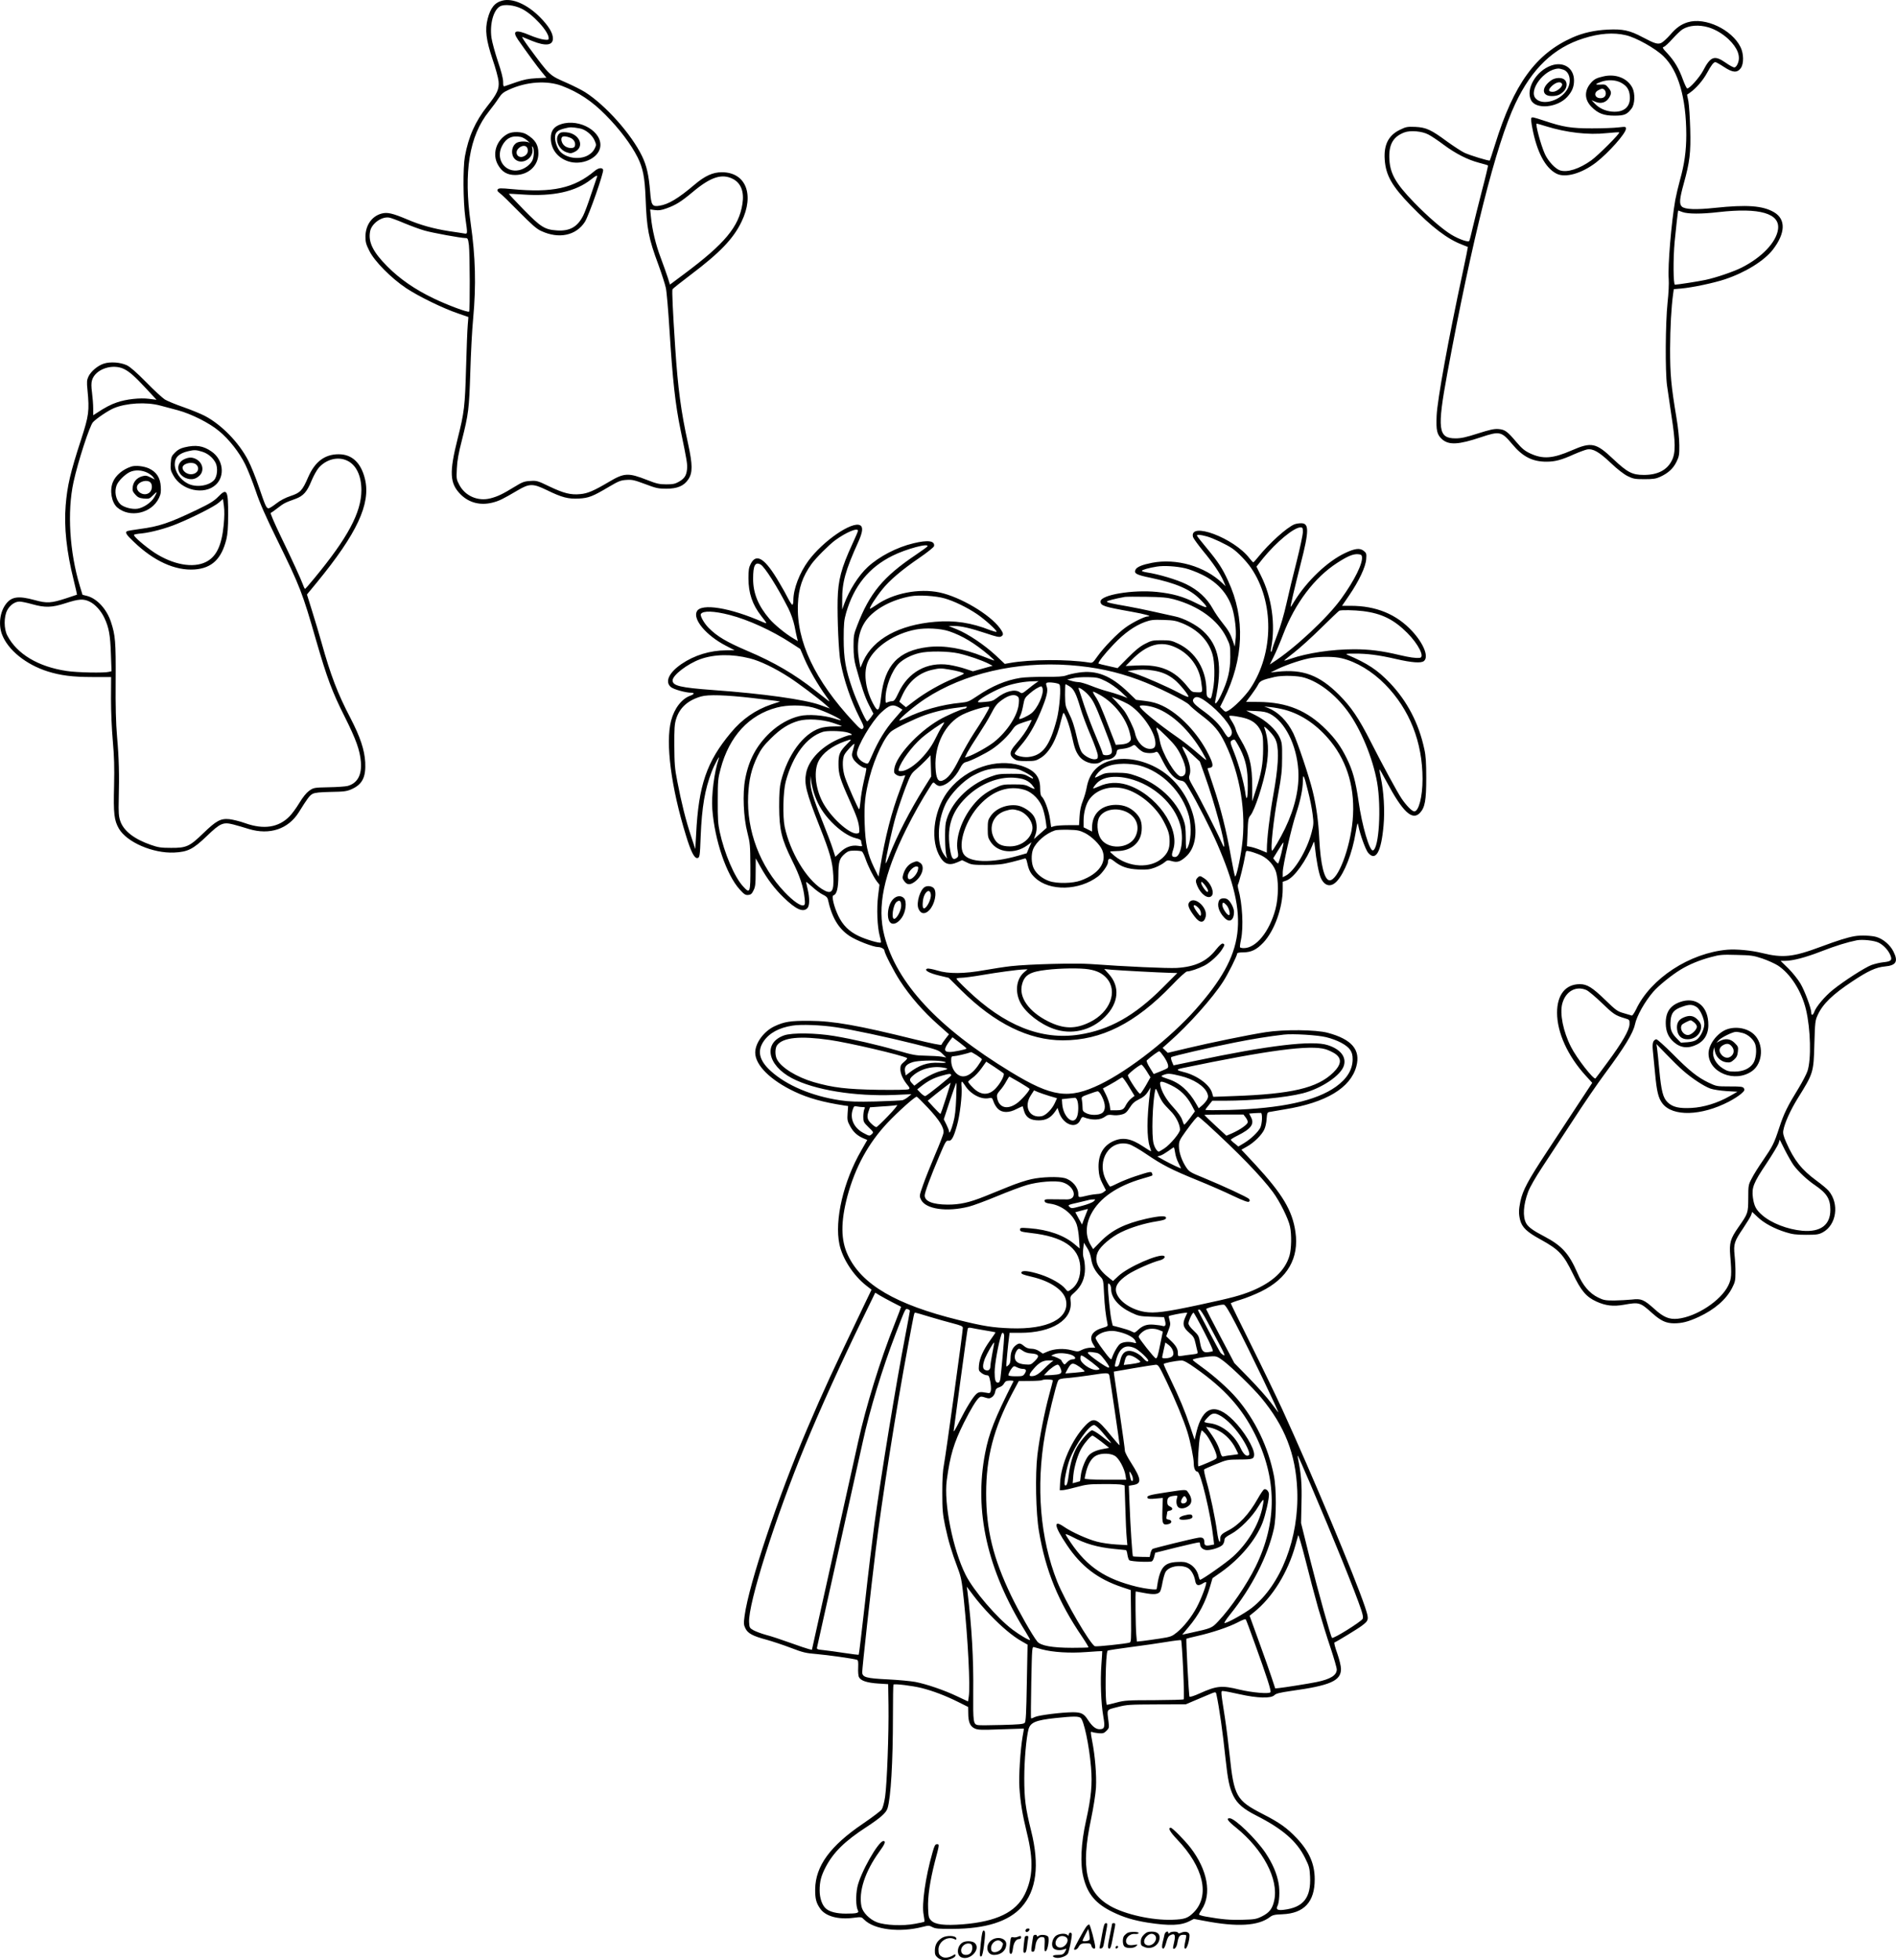 <?xml version="1.0" encoding="UTF-8"?>
<svg xmlns="http://www.w3.org/2000/svg" version="1.0" viewBox="0 0 1789.97 1849.629" preserveAspectRatio="xMidYMid meet">
  <g transform="translate(-51.005,1894.629) scale(0.1,-0.1)" fill="#000000" stroke="none">
    <path d="M5255 18941 c-74 -18 -114 -68 -141 -172 -27 -104 -15 -199 46 -382 29 -83 54 -177 57 -208 7 -73 -13 -117 -106 -234 -114 -144 -178 -288 -212 -475 -19 -105 -17 -422 4 -577 23 -163 23 -155 -15 -149 -18 3 -80 13 -138 21 -146 23 -273 58 -396 111 -138 58 -187 70 -242 55 -92 -25 -151 -110 -152 -217 0 -51 6 -74 37 -135 49 -99 207 -258 348 -352 119 -79 350 -191 489 -238 l98 -34 -6 -75 c-4 -41 -11 -223 -16 -405 -10 -362 -17 -421 -79 -666 -81 -321 -76 -424 28 -528 79 -79 186 -106 301 -77 63 16 97 33 238 116 110 65 144 65 274 2 143 -70 203 -85 302 -80 94 5 132 20 285 111 92 54 112 62 166 65 53 4 75 -2 175 -39 103 -39 124 -44 200 -44 105 0 167 26 208 88 42 62 41 138 -1 332 -68 309 -97 526 -122 905 -24 362 -32 544 -26 557 4 7 81 68 171 136 277 209 404 341 481 502 124 256 40 466 -186 466 -85 0 -159 -33 -259 -118 -152 -129 -247 -186 -331 -198 -67 -11 -77 4 -87 131 -13 160 -33 247 -77 338 -100 206 -342 478 -536 602 -33 21 -109 59 -169 86 -173 76 -159 63 -366 342 -40 55 -67 97 -59 94 8 -3 49 -20 93 -38 127 -51 196 -43 196 23 0 53 -41 119 -124 203 -119 119 -256 179 -351 155z m180 -77 c106 -52 255 -214 255 -278 0 -17 -6 -18 -47 -13 -27 3 -86 22 -131 41 -135 58 -171 44 -111 -43 81 -116 186 -260 226 -307 l42 -51 -97 -5 c-74 -4 -118 -13 -187 -37 -49 -17 -98 -34 -107 -37 -16 -6 -18 0 -18 41 0 30 -18 100 -50 194 -27 81 -54 180 -60 220 -18 128 18 262 80 297 40 23 134 13 205 -22z m380 -728 c157 -60 283 -143 412 -274 132 -133 241 -278 303 -401 50 -101 67 -185 75 -386 11 -290 27 -374 122 -630 30 -82 61 -179 69 -215 8 -36 23 -211 34 -390 30 -478 55 -711 106 -955 60 -288 65 -321 60 -367 -6 -60 -25 -88 -78 -118 -35 -20 -57 -24 -118 -24 -64 0 -91 6 -180 41 -178 70 -217 68 -360 -17 -144 -85 -202 -110 -271 -116 -90 -9 -155 7 -292 72 -111 54 -120 56 -181 52 -56 -3 -75 -10 -148 -55 -116 -71 -159 -91 -228 -109 -118 -30 -238 22 -293 126 -28 52 -29 60 -24 155 3 73 16 145 47 265 63 249 69 295 80 645 5 176 17 403 27 505 29 314 22 584 -23 897 -69 486 -14 827 172 1058 31 39 72 94 91 124 29 44 46 58 100 82 164 75 357 88 498 35z m1616 -879 c75 -40 106 -121 88 -235 -33 -215 -166 -375 -550 -661 l-134 -100 -21 67 c-12 37 -42 121 -67 188 -46 121 -80 262 -92 386 l-7 68 46 -6 c35 -5 61 -1 108 16 89 32 137 62 252 158 168 140 273 173 377 119z m-3101 -418 c63 -26 147 -57 187 -68 71 -21 344 -71 388 -71 21 0 24 -6 32 -67 9 -77 11 -618 2 -627 -10 -11 -208 63 -334 124 -178 85 -322 185 -440 304 -134 135 -180 229 -161 329 14 74 110 143 181 130 17 -3 82 -27 145 -54z M5808 17775 c-68 -22 -98 -62 -98 -131 0 -103 62 -186 164 -220 126 -42 282 26 302 131 27 146 -192 276 -368 220z m173 -40 c54 -8 117 -59 141 -111 19 -44 19 -46 1 -82 -12 -24 -34 -46 -63 -62 -80 -44 -205 -26 -262 37 -26 29 -48 88 -48 131 0 49 22 70 92 87 52 13 64 13 139 0z M5787 17683 c-43 -49 -4 -147 70 -173 38 -13 46 -12 78 3 100 48 46 175 -79 185 -41 3 -54 0 -69 -15z m108 -37 c35 -15 53 -50 41 -81 -9 -25 -73 -19 -101 10 -24 23 -33 64 -18 78 10 11 41 8 78 -7z M5305 17684 c-110 -57 -153 -193 -92 -296 38 -65 86 -93 162 -93 125 1 218 88 218 205 0 81 -30 129 -113 179 -43 26 -131 28 -175 5z m123 -30 c17 -4 46 -20 65 -38 18 -17 25 -25 15 -17 -21 16 -89 16 -118 1 -54 -29 -62 -121 -13 -160 67 -53 176 17 159 104 -4 22 -3 27 4 16 15 -23 12 -97 -5 -130 -21 -40 -72 -77 -123 -89 -132 -29 -227 102 -163 227 39 76 95 103 179 86z m61 -106 c12 -31 -1 -61 -32 -76 -55 -27 -95 31 -52 74 31 31 73 32 84 2z M6125 17334 c-195 -164 -399 -209 -783 -172 -105 10 -125 9 -133 -3 -7 -10 -2 -19 18 -34 16 -10 98 -90 183 -177 122 -123 167 -163 211 -182 166 -77 328 -42 411 87 37 58 181 469 172 492 -9 23 -45 17 -79 -11z m20 -61 c-4 -10 -29 -84 -56 -165 -26 -80 -59 -169 -73 -196 -54 -107 -127 -148 -248 -140 -116 8 -152 31 -315 197 -78 80 -140 147 -139 148 2 2 61 -1 132 -6 286 -20 498 27 644 142 50 40 66 45 55 20z M16443 18736 c-64 -20 -108 -52 -165 -118 -29 -33 -65 -66 -81 -75 -35 -18 -64 -9 -181 53 -118 63 -186 78 -326 71 -125 -6 -233 -30 -333 -74 -348 -154 -555 -439 -732 -1009 -26 -82 -48 -150 -50 -152 -7 -7 -186 48 -240 73 -29 14 -102 62 -162 105 -153 113 -199 134 -301 139 -77 3 -88 1 -149 -29 -105 -52 -150 -141 -140 -280 10 -148 68 -249 244 -431 200 -206 347 -318 486 -371 29 -11 53 -21 55 -22 1 -2 -20 -106 -47 -232 -138 -642 -241 -1207 -248 -1360 -6 -141 3 -179 52 -223 64 -56 156 -51 367 20 177 59 193 55 295 -66 98 -118 191 -165 322 -165 82 0 142 16 257 68 50 22 107 43 126 47 56 11 113 -21 225 -127 63 -60 123 -106 159 -124 53 -26 69 -29 159 -29 82 0 109 4 148 22 76 35 123 78 154 141 25 51 28 67 27 157 0 58 -11 167 -27 260 -51 306 -60 407 -60 650 1 202 11 390 29 521 l6 42 71 6 c108 10 310 53 412 87 194 65 370 174 453 281 119 155 123 286 10 352 -107 62 -255 73 -558 41 -179 -19 -283 -15 -312 12 -26 24 -22 73 17 214 58 208 68 293 62 517 -3 109 -11 226 -17 261 l-13 64 29 20 c56 40 120 113 158 182 42 77 63 105 81 105 6 0 42 -20 80 -45 83 -55 125 -58 159 -12 30 41 29 136 -2 199 -82 166 -335 285 -499 234z m197 -48 c66 -20 133 -60 188 -111 86 -82 117 -162 88 -230 -9 -23 -22 -37 -33 -37 -10 0 -47 20 -82 45 -105 73 -142 60 -212 -75 -34 -65 -132 -174 -151 -168 -6 2 -23 39 -39 81 -37 104 -80 176 -145 247 -49 52 -53 59 -35 65 11 3 47 37 81 75 34 38 77 79 95 90 62 38 155 45 245 18z m-780 -74 c96 -22 280 -125 355 -199 140 -136 214 -392 215 -740 0 -152 -18 -279 -59 -425 -16 -58 -36 -143 -45 -190 -37 -210 -72 -625 -62 -746 3 -42 -1 -137 -11 -225 -20 -193 -23 -643 -5 -779 7 -52 26 -182 42 -287 39 -249 40 -350 4 -421 -45 -91 -134 -137 -264 -137 -111 0 -156 24 -291 151 -162 153 -204 162 -392 80 -177 -77 -271 -84 -391 -28 -51 24 -77 45 -129 106 -87 103 -109 119 -171 124 -41 3 -80 -6 -194 -42 -112 -36 -157 -46 -211 -46 -164 0 -175 85 -77 615 233 1260 460 2160 642 2544 156 330 362 527 643 615 150 48 285 58 401 30z m-1865 -937 c28 -14 93 -58 145 -97 113 -84 227 -142 335 -170 43 -11 80 -22 83 -25 2 -2 -23 -109 -57 -237 -33 -128 -72 -285 -87 -348 -14 -63 -29 -120 -33 -127 -8 -15 -96 15 -169 59 -83 50 -225 173 -352 304 -181 187 -231 279 -234 429 -2 124 41 194 143 232 56 21 166 12 226 -20z m2400 -732 c52 -18 177 -19 340 0 388 44 582 -12 561 -163 -17 -122 -152 -264 -344 -361 -78 -39 -242 -95 -342 -116 -70 -15 -260 -44 -287 -45 -16 0 -18 243 -3 405 10 108 31 295 34 295 0 0 19 -7 41 -15z M15155 18328 c-144 -51 -244 -223 -190 -328 46 -89 248 -70 341 32 46 51 64 95 64 155 0 117 -99 182 -215 141z m114 -39 c61 -21 80 -111 38 -184 -61 -108 -232 -159 -298 -89 -72 76 77 276 212 283 9 1 30 -4 48 -10z M15151 18186 c-91 -67 -86 -146 8 -146 51 0 80 11 114 45 32 33 36 83 9 108 -28 26 -92 22 -131 -7z m106 -33 c9 -23 -49 -73 -87 -73 -45 0 -47 19 -7 57 40 36 84 44 94 16z M15650 18226 c-68 -15 -91 -27 -124 -66 -61 -73 -57 -156 10 -223 62 -62 116 -82 216 -82 94 0 119 11 162 68 31 41 34 142 7 195 -46 90 -156 134 -271 108z m160 -58 c59 -31 82 -66 87 -130 8 -100 -57 -155 -168 -145 -65 6 -122 32 -164 77 l-30 31 39 -16 c50 -21 100 -6 127 39 25 41 24 59 -8 96 -24 29 -31 31 -74 28 -54 -3 -52 5 6 26 61 22 133 20 185 -6z m-152 -70 c7 -7 12 -21 12 -33 0 -28 -19 -45 -50 -45 -53 0 -68 50 -22 74 33 19 45 19 60 4z M14966 17831 c-3 -5 1 -46 10 -91 43 -227 122 -378 228 -432 84 -43 238 1 374 105 119 92 282 276 282 318 0 21 -2 21 -72 13 -40 -5 -152 -9 -248 -9 -196 0 -272 12 -448 71 -113 37 -118 38 -126 25z m139 -76 c194 -60 399 -84 573 -65 63 6 116 10 119 7 9 -9 -201 -219 -263 -263 -114 -82 -228 -118 -297 -95 -45 15 -112 88 -142 154 -38 84 -93 287 -77 287 4 0 43 -11 87 -25z M1490 15515 c-57 -18 -122 -73 -145 -122 -15 -32 -17 -50 -9 -127 19 -198 13 -240 -60 -466 -102 -312 -131 -438 -146 -623 -17 -203 9 -439 76 -706 18 -74 32 -135 31 -136 -1 -1 -47 -16 -102 -34 -142 -46 -181 -49 -297 -17 -154 42 -219 33 -272 -37 -57 -75 -72 -194 -37 -287 56 -147 226 -284 431 -349 121 -38 236 -53 422 -53 l177 0 -1 -206 c0 -123 7 -284 17 -397 13 -147 16 -244 12 -425 -7 -263 1 -325 46 -403 75 -128 321 -234 521 -225 129 6 179 31 310 157 126 121 153 132 248 108 35 -9 101 -28 148 -43 196 -59 371 -1 471 158 82 132 103 160 131 174 21 11 68 16 171 18 123 2 149 5 195 25 103 46 137 113 130 255 -7 118 -47 238 -139 416 -123 235 -187 404 -274 715 -20 72 -59 202 -87 291 l-50 161 94 114 c378 461 509 740 454 974 -37 154 -122 235 -249 235 -130 0 -223 -69 -287 -215 -56 -129 -74 -148 -167 -179 -51 -17 -98 -42 -135 -71 -32 -25 -64 -45 -72 -45 -21 0 -30 20 -92 202 -30 89 -75 200 -100 248 -88 171 -253 340 -412 423 -37 19 -127 56 -201 82 -73 25 -152 58 -175 72 -22 14 -102 87 -176 163 -92 93 -150 144 -183 160 -61 28 -156 35 -217 15z m194 -52 c52 -27 97 -67 203 -180 l101 -109 -71 9 c-85 11 -215 -3 -304 -34 -55 -18 -116 -50 -195 -103 l-28 -18 0 64 c0 36 -5 102 -11 148 -8 60 -8 93 0 119 31 105 195 160 305 104z m337 -343 c41 -11 117 -31 169 -45 126 -34 296 -119 388 -196 95 -78 191 -201 247 -314 24 -49 69 -162 99 -250 39 -117 94 -241 204 -465 214 -437 237 -494 367 -948 104 -358 151 -484 271 -722 106 -212 142 -313 151 -422 10 -125 -33 -203 -126 -228 -20 -5 -101 -11 -178 -12 -139 -3 -142 -4 -184 -33 -27 -20 -59 -59 -93 -115 -28 -47 -70 -104 -94 -128 -103 -104 -242 -125 -417 -63 -49 18 -117 34 -150 38 -83 8 -124 -15 -247 -134 -128 -124 -159 -138 -303 -137 -93 0 -122 4 -190 28 -159 55 -259 133 -290 227 -14 42 -17 80 -14 203 6 231 2 393 -16 593 -11 130 -15 281 -13 530 2 365 -3 425 -44 549 -39 121 -131 222 -225 247 l-44 11 -25 82 c-97 320 -121 701 -60 981 42 193 152 532 184 566 34 36 144 110 197 132 117 49 307 60 436 25z m1764 -519 c87 -39 137 -142 137 -281 -1 -210 -129 -449 -446 -832 -44 -54 -83 -98 -86 -98 -3 0 -12 17 -19 38 -22 59 -100 230 -212 461 -61 127 -99 216 -93 218 7 2 37 23 67 47 56 43 66 49 169 86 72 27 107 66 149 170 19 45 49 100 67 121 70 81 180 110 267 70z m-2428 -1332 c52 -25 107 -86 139 -154 43 -92 55 -162 61 -336 l6 -166 -24 -6 c-44 -12 -303 -7 -399 8 -269 40 -470 160 -561 335 -33 63 -33 176 -1 238 26 49 73 82 117 82 17 0 70 -11 120 -25 122 -34 185 -32 315 10 123 40 168 43 227 14z M2251 14725 c-37 -9 -64 -23 -89 -49 -32 -32 -36 -42 -40 -100 -4 -56 -1 -71 24 -115 77 -143 293 -190 402 -88 89 83 69 238 -41 313 -79 55 -148 65 -256 39z m165 -40 c55 -16 103 -56 129 -105 24 -47 17 -131 -15 -165 -52 -55 -172 -71 -248 -31 -72 37 -122 112 -122 183 0 63 40 102 127 122 56 13 74 13 129 -4z M2253 14615 c-92 -40 -75 -156 27 -185 43 -12 78 -4 113 28 48 46 32 123 -33 157 -36 18 -65 18 -107 0z m109 -52 c43 -39 7 -97 -58 -91 -41 3 -79 42 -69 70 14 36 95 50 127 21z M1750 14544 c-81 -26 -148 -83 -174 -146 -33 -78 -13 -192 40 -239 118 -103 324 -58 394 87 18 36 21 58 18 108 -5 85 -40 138 -111 172 -49 22 -126 31 -167 18z m155 -60 c21 -11 45 -30 52 -41 l14 -21 -41 20 c-35 18 -47 19 -79 10 -50 -15 -81 -51 -88 -100 -4 -33 -1 -44 24 -72 24 -27 38 -33 81 -38 49 -4 54 -2 87 31 41 41 43 37 12 -18 -28 -50 -102 -100 -159 -109 -54 -8 -136 15 -165 46 -41 44 -54 116 -32 175 15 40 77 102 124 125 49 23 116 20 170 -8z m10 -80 c43 -17 37 -95 -9 -115 -50 -23 -116 23 -101 71 11 35 71 59 110 44z M2571 14260 c-40 -41 -79 -65 -202 -124 -263 -126 -357 -157 -538 -181 -62 -8 -117 -18 -122 -21 -20 -12 -6 -34 64 -100 189 -182 391 -274 575 -261 162 12 253 99 299 284 12 49 17 114 17 228 1 236 -11 260 -93 175z m51 -266 c-19 -198 -70 -302 -169 -351 -122 -60 -309 -25 -484 88 -90 60 -202 156 -194 169 2 4 35 10 72 13 87 9 231 47 336 91 156 64 352 164 392 199 l40 35 9 -66 c6 -43 5 -106 -2 -178z M12731 13999 c-72 -29 -239 -179 -345 -311 -21 -27 -41 -48 -45 -48 -3 1 -19 19 -36 40 -146 190 -570 349 -532 199 4 -13 46 -71 93 -129 98 -118 164 -216 195 -287 l20 -48 -33 31 c-165 157 -431 234 -661 190 -92 -18 -142 -38 -156 -64 -19 -36 7 -50 139 -77 241 -51 372 -107 466 -200 92 -92 86 -99 -34 -39 -123 62 -220 89 -370 105 -228 23 -532 -28 -532 -90 0 -40 30 -50 289 -96 135 -24 204 -44 158 -45 -30 0 -146 -57 -210 -104 -75 -53 -207 -189 -267 -274 -43 -61 -46 -63 -80 -57 -200 32 -560 30 -749 -5 l-45 -8 -85 80 c-108 100 -260 202 -365 245 l-81 33 50 0 c69 0 158 -21 303 -69 97 -33 126 -39 142 -31 27 15 25 30 -10 79 -95 130 -373 295 -570 337 -194 41 -438 -7 -595 -117 -32 -22 -59 -38 -62 -36 -7 8 56 107 115 180 68 86 184 185 354 301 73 50 134 99 136 109 10 51 -58 60 -194 27 -156 -37 -324 -124 -432 -224 -86 -79 -176 -221 -223 -351 l-18 -50 0 86 c-2 168 30 283 153 554 41 92 46 139 16 155 -76 40 -350 -148 -488 -335 -84 -114 -142 -266 -142 -372 0 -23 -4 -43 -10 -43 -5 0 -23 27 -40 60 -16 32 -53 99 -82 147 -134 230 -216 284 -270 180 -18 -35 -22 -58 -22 -137 0 -140 37 -249 121 -356 59 -75 60 -77 16 -58 -308 136 -582 181 -624 102 -40 -75 87 -227 271 -323 l85 -44 -80 -1 c-151 -1 -299 -46 -421 -129 -118 -81 -159 -167 -101 -217 25 -22 140 -54 191 -54 36 0 32 -14 -7 -28 -81 -29 -151 -120 -181 -235 -55 -210 0 -631 141 -1087 44 -145 77 -210 103 -210 26 0 28 12 35 205 11 276 40 444 104 610 27 70 85 175 66 120 -42 -122 -70 -343 -60 -475 22 -293 134 -620 259 -757 42 -46 54 -54 80 -51 25 2 35 11 50 43 17 33 20 62 20 171 l1 131 47 -84 c62 -111 132 -204 215 -284 117 -114 186 -145 226 -101 21 23 22 95 2 177 -8 33 -14 64 -15 69 0 4 27 -17 60 -47 32 -30 78 -63 100 -73 28 -13 42 -26 46 -44 37 -170 99 -275 204 -345 64 -43 225 -105 270 -105 28 0 60 -18 60 -34 0 -23 90 -198 147 -285 95 -146 220 -290 363 -416 l99 -88 -34 -44 c-19 -24 -35 -49 -37 -55 -2 -6 -97 13 -248 50 -542 134 -772 175 -1000 176 -177 1 -235 -8 -327 -51 -101 -47 -183 -158 -183 -249 0 -118 144 -261 373 -369 127 -60 266 -99 468 -130 l36 -5 -5 -69 c-4 -62 -2 -74 24 -121 30 -56 68 -90 126 -115 l36 -15 -57 -100 c-168 -290 -254 -658 -206 -885 29 -136 132 -294 253 -389 l50 -39 -63 -131 c-313 -653 -383 -805 -540 -1171 -281 -657 -553 -1470 -595 -1773 -10 -74 -9 -87 7 -120 23 -48 70 -73 197 -107 55 -15 160 -50 231 -77 115 -44 143 -51 245 -59 103 -9 342 -42 380 -54 12 -4 14 -19 12 -74 -2 -40 1 -79 8 -91 18 -33 75 -52 180 -59 l95 -6 3 -200 c4 -258 -14 -743 -32 -864 -9 -58 -22 -104 -33 -120 -11 -14 -89 -73 -174 -131 -312 -211 -450 -401 -453 -620 -1 -91 10 -132 51 -188 51 -68 169 -100 309 -82 76 10 77 9 103 -17 94 -95 334 -124 552 -68 55 14 61 14 91 -2 28 -15 58 -18 193 -17 311 1 527 70 649 205 141 157 172 396 91 719 -54 217 -65 303 -65 500 0 164 19 382 40 459 18 65 68 86 252 106 172 18 218 18 240 2 31 -24 81 -259 98 -464 14 -162 2 -286 -47 -507 -48 -215 -57 -408 -24 -536 39 -157 117 -248 276 -325 102 -50 199 -79 330 -100 207 -32 315 -28 397 15 l39 20 102 -19 c307 -59 506 -47 614 35 28 21 45 25 120 28 205 8 306 117 305 331 0 144 -52 262 -170 387 -91 96 -162 147 -323 229 -247 127 -269 165 -310 553 -11 105 -31 265 -45 356 -41 264 -40 250 -16 250 12 0 82 -13 155 -30 170 -38 296 -41 328 -9 16 16 49 24 157 40 371 51 472 96 472 207 0 28 -15 89 -35 147 -20 55 -32 101 -27 103 18 6 225 132 257 157 70 52 71 60 32 178 -97 289 -500 1251 -780 1862 -56 121 -188 395 -294 608 -106 213 -193 391 -193 395 0 4 42 20 93 35 50 15 138 50 194 78 248 122 359 315 323 561 -29 203 -122 357 -379 636 l-131 140 53 30 c66 37 138 108 162 159 11 21 21 66 23 101 4 54 7 63 26 66 11 2 77 13 146 25 389 63 620 202 675 405 42 156 -42 256 -270 317 -109 30 -412 33 -585 6 -162 -25 -522 -99 -740 -151 l-185 -44 -25 24 -24 23 64 57 c181 159 408 413 508 569 46 71 132 243 132 264 0 7 21 11 58 11 76 1 125 25 189 92 105 112 183 328 183 508 l0 66 35 12 c73 27 188 187 253 352 8 22 10 18 16 -35 12 -121 37 -250 55 -291 36 -80 96 -93 152 -33 72 77 146 267 177 456 17 100 19 105 26 68 16 -83 68 -225 92 -255 72 -85 124 7 146 257 13 142 2 323 -27 457 -8 38 -13 71 -11 73 1 2 31 -50 65 -114 154 -289 245 -374 317 -296 47 50 59 119 59 328 0 144 -4 210 -18 272 -52 244 -162 454 -325 625 -118 123 -210 184 -402 266 -20 9 -8 11 65 11 120 1 231 -13 395 -51 148 -34 237 -41 263 -19 48 39 -2 164 -111 282 -147 159 -340 239 -580 239 l-82 0 67 98 c93 136 156 269 161 342 4 53 2 58 -24 79 -36 28 -81 23 -173 -20 -167 -78 -361 -262 -481 -456 -17 -29 -33 -53 -35 -53 -5 0 34 167 95 408 80 311 80 383 2 381 -20 0 -48 -5 -61 -10z m79 -74 c0 -25 -27 -150 -59 -278 -33 -127 -76 -306 -96 -397 -22 -99 -56 -216 -86 -292 -27 -70 -49 -134 -49 -142 0 -8 -4 -17 -9 -20 -4 -3 -5 13 0 37 42 220 6 476 -96 680 l-43 87 62 78 c126 154 292 292 354 292 20 0 22 -5 22 -45z m-4200 13 c0 -6 -24 -63 -54 -127 -104 -225 -134 -340 -138 -523 -4 -187 10 -497 27 -588 33 -174 98 -364 180 -525 40 -78 44 -90 31 -103 -13 -13 -24 -6 -88 63 -365 391 -540 761 -525 1110 6 152 43 260 128 379 41 57 164 180 223 224 104 76 216 123 216 90z m3293 -53 c56 -15 184 -75 241 -114 51 -34 136 -123 178 -185 218 -319 215 -802 -7 -1135 -46 -70 -159 -184 -209 -210 -25 -14 -29 -13 -52 10 l-25 26 34 69 c190 381 205 769 42 1118 -56 122 -93 178 -203 311 -51 61 -92 113 -92 118 0 11 30 9 93 -8z m-2638 -95 c-4 -6 -53 -41 -109 -79 -308 -207 -435 -360 -553 -666 -33 -84 -35 -98 -35 -200 0 -76 7 -132 20 -180 54 -197 88 -298 126 -371 l42 -82 -25 -36 c-15 -19 -30 -36 -34 -36 -13 0 -100 192 -140 307 -64 183 -82 287 -82 473 0 141 4 177 23 243 73 254 215 429 437 539 129 65 352 124 330 88z m4103 -98 c9 -61 -70 -221 -195 -394 -129 -180 -443 -473 -647 -603 l-28 -19 37 75 c21 41 61 135 89 209 112 294 296 537 510 675 99 64 150 85 196 82 28 -2 36 -7 38 -25z m-5678 -72 c39 -21 160 -212 263 -415 24 -49 47 -113 58 -165 9 -47 20 -98 24 -114 l8 -29 -44 26 c-73 43 -178 129 -225 184 -106 124 -154 241 -154 378 0 126 19 162 70 135z m4010 -36 c36 -8 107 -35 158 -60 159 -77 261 -200 296 -356 21 -94 29 -192 20 -261 l-7 -62 -17 51 c-25 73 -43 103 -102 177 -29 36 -69 94 -88 129 -56 101 -139 177 -251 232 -91 44 -259 94 -371 111 -27 4 -48 11 -48 15 0 9 69 29 141 40 67 11 183 4 269 -16z m-2272 -284 c86 -24 210 -84 304 -147 74 -49 195 -159 186 -168 -3 -3 -29 4 -59 15 -179 71 -339 95 -522 79 -339 -29 -581 -162 -676 -369 l-28 -64 -12 66 c-27 156 -5 284 66 381 78 106 241 195 421 227 75 14 238 4 320 -20z m2163 -8 c234 -63 414 -193 496 -358 37 -76 38 -80 38 -188 -1 -129 -23 -220 -85 -353 -40 -85 -69 -111 -55 -50 69 321 35 510 -118 650 -62 58 -184 121 -264 137 -32 7 -123 27 -203 45 -80 18 -188 40 -240 49 -161 28 -200 37 -200 46 0 7 75 27 170 44 14 2 106 3 205 1 142 -2 196 -7 256 -23z m1787 -112 c176 -22 291 -79 417 -205 107 -107 169 -232 118 -236 -40 -4 -94 4 -193 27 -163 39 -284 54 -425 54 -210 0 -441 -35 -599 -89 -33 -12 -61 -20 -62 -18 -2 1 41 36 94 77 53 41 169 146 256 232 88 87 164 159 170 162 20 8 141 6 224 -4z m-5980 -36 c178 -46 399 -147 582 -266 l85 -55 41 -96 c45 -103 126 -243 201 -347 35 -48 41 -60 22 -45 -15 11 -68 53 -120 94 -198 156 -389 268 -644 376 -196 84 -283 135 -364 216 -44 44 -84 116 -74 132 20 32 123 29 271 -9z m4282 -82 c141 -60 238 -160 276 -287 23 -73 25 -238 5 -340 -17 -86 -17 -87 -41 -72 -16 9 -20 23 -20 67 -1 197 -102 364 -267 443 -61 29 -77 32 -158 32 -82 0 -96 -3 -155 -34 -46 -23 -94 -62 -162 -131 l-97 -98 -88 20 c-48 10 -89 21 -92 23 -8 9 56 91 143 182 101 106 197 174 294 210 59 21 80 23 177 20 96 -3 119 -8 185 -35z m-2210 -72 c126 -43 240 -111 378 -228 29 -25 51 -46 49 -48 -1 -2 -47 15 -102 37 -195 78 -370 108 -524 90 -280 -34 -409 -171 -443 -471 -16 -139 -30 -150 -76 -62 -75 142 -93 303 -44 404 67 136 249 256 447 294 95 18 233 11 315 -16z m2142 -154 c130 -61 218 -181 238 -321 15 -107 17 -102 -39 -101 -46 1 -51 4 -88 51 -124 156 -254 212 -472 202 l-114 -5 54 55 c147 150 278 187 421 119z m-2052 -55 c90 -20 220 -65 283 -97 l38 -20 -93 -26 -93 -26 -73 24 c-41 14 -109 30 -153 37 -207 30 -385 -68 -476 -263 -31 -66 -42 -80 -61 -80 -13 0 -32 -5 -43 -10 -18 -10 -19 -7 -19 37 0 107 59 261 125 328 44 43 117 81 193 99 85 21 270 19 372 -3z m-1971 -47 c97 -24 238 -92 375 -181 82 -53 270 -194 336 -252 l45 -40 -95 34 c-143 51 -535 106 -1005 140 -313 23 -385 40 -385 91 0 49 138 155 260 200 134 48 298 51 469 8z m5588 1 c138 -33 287 -122 410 -247 231 -235 353 -545 353 -893 0 -166 -36 -305 -78 -305 -21 0 -76 56 -121 123 -40 59 -180 318 -289 532 -114 225 -187 332 -301 446 -186 185 -341 243 -581 217 l-65 -7 70 34 c90 43 243 93 320 104 96 14 215 12 282 -4z m-2567 -65 c240 -18 438 -60 649 -138 165 -60 453 -203 480 -238 12 -15 64 -59 115 -98 116 -88 165 -146 221 -261 143 -294 202 -654 160 -970 -18 -138 -55 -300 -65 -288 -4 4 -22 91 -40 193 -41 235 -95 451 -165 658 -30 89 -55 164 -55 166 0 3 10 6 23 8 35 5 32 36 -13 125 -99 199 -273 383 -436 460 -50 24 -96 37 -160 45 l-89 11 -75 72 c-163 157 -298 210 -465 185 -43 -6 -96 -18 -119 -27 -31 -11 -81 -14 -202 -13 -88 0 -192 -4 -230 -10 -139 -22 -269 -77 -412 -174 -73 -49 -85 -54 -153 -61 -176 -16 -373 -72 -521 -146 -32 -16 -58 -25 -58 -20 0 17 150 142 245 204 363 238 862 354 1365 317z m-1140 -41 c77 -12 140 -30 140 -39 0 -3 -42 -23 -92 -44 -121 -48 -270 -133 -373 -211 l-82 -62 -32 26 -31 26 34 73 c59 122 155 201 276 228 70 16 82 16 160 3z m1930 -10 c81 -13 140 -39 198 -86 49 -40 132 -141 132 -160 0 -8 -39 8 -92 37 -108 57 -313 147 -413 181 l-70 24 45 6 c74 10 131 9 200 -2z m1428 -68 c140 -43 287 -157 403 -313 125 -168 239 -443 280 -674 41 -237 18 -623 -39 -642 -32 -10 -104 234 -136 463 -28 194 -56 294 -114 410 -52 106 -107 182 -191 266 -180 181 -370 259 -637 262 l-120 1 49 65 c27 36 56 80 65 98 16 34 39 45 157 72 73 16 218 13 283 -8z m-1877 -33 c42 -21 102 -63 139 -97 l65 -61 -66 25 c-36 13 -95 31 -130 40 -35 9 -103 32 -150 51 -48 19 -99 34 -115 34 -16 0 -47 5 -69 12 l-40 12 50 12 c28 8 92 12 146 11 88 -2 102 -6 170 -39z m-661 -16 c-14 -9 -49 -36 -78 -60 -50 -40 -54 -42 -75 -27 -46 32 -136 9 -218 -56 -32 -25 -50 -31 -111 -36 -66 -6 -72 -5 -60 10 25 30 173 110 256 138 82 28 180 46 266 47 l45 1 -25 -17z m222 -14 c17 -24 1 -228 -25 -328 -66 -253 -134 -343 -270 -357 -52 -5 -127 15 -127 35 0 5 25 37 56 73 71 81 132 184 189 321 57 137 71 195 57 236 -8 23 -8 32 1 36 21 9 110 -3 119 -16z m95 -18 c41 -25 63 -69 103 -204 17 -59 61 -176 97 -259 36 -84 66 -168 67 -187 1 -31 -2 -35 -26 -38 -37 -4 -105 33 -128 70 -11 18 -29 73 -40 123 -28 123 -47 179 -83 250 -28 55 -31 69 -32 163 0 56 1 102 5 102 3 0 19 -9 37 -20z m-254 -20 c14 -53 -49 -191 -107 -235 -35 -27 -105 -59 -113 -52 -2 3 2 18 11 34 8 17 20 60 26 96 11 61 16 71 59 108 40 36 91 67 112 69 4 0 9 -9 12 -20z m430 -59 c47 -52 63 -84 147 -298 79 -201 88 -236 70 -258 -17 -20 -80 -20 -80 0 0 8 -29 82 -64 164 -35 82 -85 213 -111 292 -25 79 -49 150 -52 157 -10 25 51 -14 90 -57z m112 -2 c136 -77 249 -222 282 -363 13 -56 13 -61 -6 -80 -13 -13 -38 -21 -74 -24 l-53 -4 -54 138 c-81 212 -107 272 -140 320 -16 24 -25 44 -20 44 6 0 35 -14 65 -31z m-3281 -29 c94 -11 191 -23 216 -26 l45 -7 -84 -28 c-149 -51 -274 -137 -381 -266 -229 -274 -305 -496 -328 -958 l-8 -140 -41 125 c-48 144 -91 316 -129 515 -24 121 -27 166 -28 335 -1 160 2 205 17 252 33 107 111 177 237 213 67 19 230 14 484 -15z m2500 17 c16 -11 18 -24 14 -70 -9 -109 -107 -261 -233 -362 -60 -47 -195 -122 -253 -140 l-23 -7 24 49 c14 26 61 102 105 168 44 67 96 152 115 190 42 81 58 102 107 137 61 44 114 57 144 35z m1046 -74 c112 -65 242 -241 256 -347 8 -55 -6 -76 -49 -76 -62 0 -125 65 -142 150 -9 42 -67 162 -102 210 -14 19 -47 57 -72 83 l-46 48 55 -21 c30 -12 75 -33 100 -47z m741 20 c121 -88 239 -231 239 -288 0 -23 -17 -45 -34 -45 -6 0 -24 23 -41 51 -40 68 -104 132 -203 203 -84 61 -103 86 -82 111 21 26 56 16 121 -32z m-3718 -52 c73 -19 221 -84 262 -115 13 -10 -7 -6 -60 11 -97 31 -246 42 -326 23 -95 -22 -195 -77 -279 -156 -128 -122 -201 -257 -235 -439 -26 -135 -16 -364 21 -505 25 -98 27 -120 28 -317 1 -255 -2 -264 -70 -189 -80 87 -176 311 -220 516 -15 68 -19 125 -18 290 0 188 3 213 27 302 82 308 268 509 531 578 97 26 240 26 339 1z m815 -1 l32 -20 -80 -92 c-82 -94 -148 -202 -206 -336 -38 -87 -37 -86 -63 -77 -44 14 -81 55 -81 91 0 66 140 304 227 385 79 75 113 84 171 49z m2423 -4 c155 -55 319 -210 441 -419 22 -38 38 -70 36 -72 -2 -2 -42 30 -88 71 -47 41 -130 106 -185 144 -190 132 -355 268 -355 292 0 16 87 7 151 -16z m-1786 4 c-3 -5 -12 -10 -18 -10 -23 -1 -174 -67 -244 -108 -200 -117 -404 -341 -420 -460 -5 -35 -2 -42 20 -57 18 -11 36 -15 55 -10 l29 6 -48 -130 c-83 -219 -141 -445 -191 -746 l-14 -80 -42 85 c-62 128 -83 225 -89 417 -6 183 4 272 47 438 48 185 146 390 209 434 49 35 221 117 311 149 100 35 206 59 310 71 41 5 79 9 83 10 5 0 5 -3 2 -9z m215 3 c0 -13 -76 -142 -144 -243 -38 -58 -100 -166 -137 -240 -68 -136 -109 -189 -161 -209 -42 -16 -61 20 -66 124 -11 214 92 417 254 498 88 44 254 90 254 70z m2789 -24 c161 -43 311 -147 434 -299 163 -203 233 -457 207 -745 -25 -268 -139 -565 -217 -565 -49 0 -86 146 -98 390 -8 166 -28 312 -62 450 -32 134 -144 466 -183 547 -58 117 -142 201 -238 239 l-37 14 60 -6 c33 -3 93 -14 134 -25z m-140 -38 c142 -74 252 -292 268 -532 11 -168 -32 -357 -126 -552 -45 -92 -112 -207 -121 -207 -19 0 12 294 58 540 30 162 36 219 36 335 1 127 -1 145 -23 193 -33 73 -129 161 -233 212 l-83 41 90 -4 c69 -3 100 -9 134 -26z m-1915 -56 c14 -36 35 -107 46 -158 25 -112 36 -142 68 -186 48 -64 158 -91 209 -51 14 11 40 20 58 20 41 0 83 32 87 68 3 25 7 27 59 33 30 3 67 14 82 24 27 17 27 17 56 -14 16 -17 41 -35 55 -41 35 -13 92 -13 116 0 17 9 25 -1 69 -88 59 -114 113 -172 168 -181 34 -6 41 -13 81 -81 73 -122 207 -386 265 -520 305 -703 263 -1029 -203 -1556 -241 -272 -626 -574 -903 -709 -296 -143 -453 -122 -845 117 -689 419 -1077 838 -1193 1285 -70 273 -8 574 207 1007 71 142 148 279 221 393 33 52 33 53 53 33 11 -11 29 -20 40 -20 61 0 147 74 194 168 18 36 33 51 53 57 48 11 188 81 251 124 71 48 149 123 191 184 26 38 39 46 105 68 42 14 76 24 76 22 0 -2 -10 -23 -21 -46 -30 -59 -71 -117 -130 -184 -59 -67 -63 -102 -16 -137 24 -18 43 -21 116 -21 80 0 92 3 136 30 83 51 152 177 191 348 10 42 21 77 25 77 4 0 19 -29 33 -65z m1695 10 c63 -21 105 -57 132 -112 21 -43 24 -62 24 -173 -1 -139 -16 -229 -70 -393 l-33 -102 0 135 c0 207 -24 304 -111 450 -22 36 -42 79 -45 95 -4 17 -20 50 -36 75 -16 24 -27 47 -25 50 6 9 109 -7 164 -25z m-3904 -40 c44 -14 81 -28 83 -30 2 -2 -32 -3 -76 -3 -49 0 -99 -6 -131 -17 -159 -52 -305 -252 -368 -501 -13 -53 -17 -110 -17 -239 1 -218 22 -306 123 -510 73 -145 106 -247 117 -353 6 -51 4 -63 -9 -68 -27 -10 -98 39 -179 124 -233 244 -360 579 -345 911 7 152 31 253 88 371 34 68 59 102 128 170 91 90 166 138 262 165 80 22 223 14 324 -20z m1029 -32 c-14 -21 -43 -74 -64 -118 -74 -153 -236 -305 -325 -305 -23 0 -25 3 -19 23 22 73 123 210 215 290 54 48 196 147 211 147 4 0 -4 -17 -18 -37z m3157 -149 c25 -88 16 -243 -30 -499 -35 -197 -61 -417 -61 -516 l0 -28 -58 24 c-31 13 -73 26 -93 30 l-37 7 6 131 c4 118 7 135 27 159 40 47 123 301 150 457 26 146 20 265 -20 376 -4 11 18 -5 47 -36 39 -40 59 -71 69 -105z m-1032 47 c70 -70 97 -105 130 -172 59 -119 59 -198 0 -199 -49 0 -180 221 -199 334 -5 29 -15 69 -24 89 -8 21 -11 37 -5 37 5 0 49 -40 98 -89z m-3036 48 c52 -11 78 -29 41 -29 -8 0 -46 -12 -82 -27 -176 -69 -307 -201 -332 -333 -19 -101 1 -180 125 -495 102 -256 125 -341 132 -470 8 -158 -15 -185 -108 -127 -148 95 -299 346 -351 587 -20 96 -15 333 10 427 67 248 197 421 352 469 38 11 150 10 213 -2z m12 -115 c-68 -69 -80 -96 -79 -189 0 -93 14 -139 109 -350 66 -149 82 -194 87 -260 3 -35 0 -40 -19 -43 -73 -11 -258 159 -331 304 -66 131 -80 290 -34 379 39 77 128 143 247 186 71 25 72 24 20 -27z m3713 -44 c54 -108 72 -193 72 -348 0 -125 -12 -155 -24 -61 -12 88 -63 269 -105 374 -37 92 -39 101 -24 113 10 7 22 11 28 9 5 -1 29 -41 53 -87z m-3654 -7 c-14 -47 -14 -56 0 -85 16 -33 87 -88 113 -88 17 0 17 3 -12 -125 -14 -61 -28 -145 -31 -187 -4 -43 -10 -78 -13 -78 -8 0 -103 214 -132 297 -27 75 -30 177 -6 220 16 30 87 106 93 100 2 -1 -4 -26 -12 -54z m3203 -47 l70 -65 51 -143 c86 -240 191 -627 179 -661 -2 -6 -13 14 -26 44 -39 90 -195 398 -255 502 -54 94 -56 100 -45 132 16 45 -1 125 -46 211 -40 77 -30 74 72 -20z m-2530 -309 c-136 -218 -257 -453 -331 -642 -19 -50 -35 -82 -36 -73 0 39 62 323 99 449 22 74 63 193 90 264 46 119 54 133 98 170 26 22 68 61 93 87 l45 48 3 -101 3 -100 -64 -102z m3622 -37 c18 -69 37 -166 43 -216 11 -84 10 -99 -10 -175 -44 -167 -161 -362 -243 -405 l-29 -15 0 47 c0 61 82 420 125 549 41 123 65 236 65 312 1 77 11 57 49 -97z m-4656 -42 c35 -96 82 -170 157 -248 78 -80 163 -137 230 -153 36 -8 50 -17 50 -29 0 -9 3 -24 7 -33 5 -15 1 -16 -34 -10 -63 10 -121 -11 -172 -61 -24 -24 -45 -43 -45 -42 -1 2 -12 37 -25 78 -13 41 -57 158 -98 260 -87 215 -113 305 -112 375 l2 50 7 -60 c5 -33 19 -90 33 -127z m4404 -542 c-13 -53 -27 -97 -31 -97 -4 0 -16 11 -27 24 l-19 25 47 76 c25 42 48 75 50 73 2 -2 -7 -48 -20 -101z m-3960 16 c7 -4 22 -34 33 -66 24 -71 74 -170 107 -215 l26 -33 -13 -104 c-15 -122 -8 -291 15 -378 9 -32 14 -61 11 -63 -10 -10 -141 28 -211 62 -90 43 -149 102 -191 190 -41 86 -65 186 -46 193 32 10 46 65 47 187 0 133 9 162 65 209 26 21 42 26 88 26 31 0 63 -4 69 -8z m3742 -25 c74 -27 135 -85 163 -155 30 -79 30 -251 -1 -366 -57 -211 -182 -365 -298 -366 -17 0 -34 3 -36 8 -3 4 1 36 9 72 25 120 13 344 -26 479 -5 19 -6 39 -1 45 9 12 56 203 67 274 7 42 7 43 38 36 17 -3 55 -15 85 -27z m-3990 -1633 c148 -21 493 -95 753 -160 206 -52 222 -57 255 -91 l36 -35 -44 8 c-24 4 -91 8 -149 9 -93 1 -124 7 -265 48 -191 55 -421 108 -600 138 -174 29 -397 32 -472 6 -199 -70 -161 -280 73 -404 213 -112 595 -174 974 -158 l155 7 -30 -25 c-16 -14 -41 -28 -55 -32 -14 -3 -126 -8 -250 -12 -181 -4 -247 -2 -338 11 -267 40 -507 141 -657 278 -107 98 -128 186 -67 277 54 80 146 130 274 150 80 13 269 6 407 -15z m4630 -94 c106 -26 195 -73 227 -119 18 -27 24 -49 24 -91 -1 -97 -53 -182 -157 -257 -189 -135 -516 -206 -1010 -220 -123 -3 -223 -3 -223 1 0 4 15 25 33 46 l32 40 115 0 c274 1 574 29 738 70 178 45 365 171 390 264 23 81 -34 153 -154 191 -143 47 -557 -2 -1252 -149 l-203 -42 -15 35 c-8 19 -11 38 -7 42 11 10 365 92 598 138 171 34 320 58 465 75 85 10 317 -4 399 -24z m-4689 -26 c184 -26 691 -145 733 -171 5 -3 -7 -19 -27 -35 -30 -25 -36 -36 -36 -69 0 -44 25 -99 66 -149 22 -26 25 -33 13 -41 -8 -6 -123 -8 -289 -6 -296 5 -426 20 -609 73 -160 47 -306 137 -346 215 -20 38 -19 109 3 135 57 72 218 87 492 48z m1295 -82 c-9 -9 -122 -32 -158 -32 -59 0 -59 28 0 107 l25 32 68 -51 c38 -29 67 -54 65 -56z m3389 -6 c27 -8 65 -26 87 -40 69 -46 65 -102 -14 -180 -150 -146 -391 -203 -943 -222 l-190 -7 -12 40 c-23 76 -144 164 -268 194 -70 17 -72 24 -12 37 816 170 1207 221 1352 178z m-1526 -70 c36 -54 49 -93 35 -107 -5 -5 -36 -20 -70 -33 l-61 -24 -37 60 c-21 33 -33 63 -29 68 35 34 111 89 119 87 6 -2 25 -25 43 -51z m-1766 13 c26 -17 48 -34 48 -38 0 -4 -18 -33 -40 -64 -45 -63 -93 -97 -137 -97 -60 0 -113 70 -113 149 0 38 2 41 28 42 20 0 119 23 161 38 2 0 26 -13 53 -30z m-338 -55 c68 -10 56 -20 -18 -16 -109 6 -189 -21 -288 -98 l-27 -21 -7 36 c-8 46 12 70 75 90 49 14 187 19 265 9z m590 -115 c14 -13 -25 -89 -70 -138 -67 -75 -146 -73 -221 5 -24 24 -43 48 -43 53 0 4 18 21 41 37 22 15 61 56 85 90 l45 63 77 -50 c42 -28 81 -55 86 -60z m1350 22 l37 -60 -42 -75 c-24 -41 -48 -77 -55 -80 -12 -5 -106 136 -116 172 -3 13 108 101 128 102 6 0 28 -27 48 -59z m-1909 30 c43 -9 38 -13 -35 -31 -58 -15 -145 -60 -202 -103 l-46 -35 -21 22 c-28 29 -27 42 7 72 73 66 191 96 297 75z m65 -71 c0 -9 -222 -188 -244 -196 -6 -2 -26 11 -44 29 l-33 34 38 30 c67 52 115 77 193 99 73 21 90 22 90 4z m2165 -6 c124 -30 224 -95 252 -161 11 -29 11 -37 -1 -62 -9 -16 -30 -41 -47 -55 l-32 -27 -24 42 c-69 122 -156 199 -265 234 -74 25 -76 27 -37 41 36 13 57 12 154 -12z m-1517 -62 c51 -30 92 -57 92 -60 0 -19 -82 -111 -124 -139 -89 -61 -165 -38 -182 53 -5 29 -1 39 27 72 19 20 45 58 59 85 14 26 27 46 30 45 3 -2 47 -27 98 -56z m1030 -39 l53 -87 -31 -24 c-17 -13 -39 -41 -50 -62 -22 -44 -35 -50 -99 -50 l-48 0 -6 45 c-4 25 -20 71 -36 103 l-29 58 66 36 c37 20 76 44 87 52 11 8 25 15 30 16 6 0 34 -39 63 -87z m-1548 12 c50 -81 150 -135 223 -121 32 6 34 5 47 -33 7 -22 26 -53 42 -68 40 -38 104 -39 177 0 30 15 55 26 56 25 1 -2 7 -22 13 -45 18 -61 60 -88 138 -88 69 0 114 24 155 83 l23 34 14 -42 c40 -118 164 -161 202 -70 9 22 17 29 29 25 81 -32 160 -29 205 6 21 16 34 19 69 14 24 -4 62 -2 86 5 35 9 48 20 76 64 26 41 46 59 89 80 40 19 63 39 82 69 l26 42 -6 -50 c-30 -242 -30 -424 -1 -509 8 -22 13 -41 12 -43 -2 -1 -34 18 -71 43 -121 81 -201 94 -295 48 -93 -47 -137 -135 -129 -262 3 -54 11 -84 36 -133 l33 -64 -22 -17 c-11 -10 -38 -18 -58 -18 -20 -1 -63 -7 -96 -15 -82 -20 -85 -20 -85 15 0 63 -57 130 -128 150 -60 16 -218 12 -315 -10 -48 -10 -145 -42 -215 -71 -70 -28 -171 -69 -225 -91 -147 -59 -234 -78 -351 -78 -140 1 -216 31 -216 86 0 28 54 175 139 375 56 132 64 146 84 142 29 -6 49 28 81 141 28 96 51 290 44 367 -3 27 -2 49 3 49 4 0 17 -16 29 -35z m1947 1 c85 -41 147 -101 193 -187 l31 -59 -47 -64 c-27 -36 -51 -63 -54 -61 -4 2 -13 23 -20 46 -9 27 -40 70 -83 117 -67 72 -110 146 -123 210 -9 43 10 42 103 -2z m-2127 -123 c-26 -82 -49 -148 -52 -148 -2 0 -30 28 -62 62 l-58 63 33 27 c40 34 181 143 184 143 1 0 -19 -66 -45 -147z m97 0 c-4 -106 -11 -171 -27 -228 -20 -76 -40 -116 -40 -84 0 7 -12 37 -25 64 l-25 50 57 173 c32 94 59 172 62 172 2 0 1 -66 -2 -147z m1951 -39 c11 -16 43 -51 71 -79 51 -49 91 -128 91 -178 0 -30 -91 -139 -148 -177 -25 -16 -48 -30 -52 -30 -15 0 -39 37 -49 75 -21 75 -11 387 15 505 5 21 8 17 28 -32 12 -30 32 -68 44 -84z m-1071 61 l72 -21 -20 -44 c-27 -60 -85 -118 -125 -126 -114 -21 -172 89 -103 196 l31 48 37 -16 c20 -8 68 -25 108 -37z m497 -7 c36 -72 35 -131 -1 -155 -34 -22 -108 -22 -151 1 -28 14 -32 22 -32 55 0 21 -3 52 -6 68 -6 29 -4 31 63 55 37 14 75 26 85 27 10 1 26 -18 42 -51z m-1643 -105 c109 -117 153 -188 146 -236 -2 -18 -38 -111 -80 -208 -41 -97 -92 -224 -112 -282 -36 -103 -37 -105 -20 -140 43 -90 243 -119 452 -66 40 10 159 54 265 98 106 44 234 92 283 106 106 31 267 44 333 26 114 -31 153 -159 49 -162 -18 0 -74 0 -125 1 -86 2 -93 0 -90 -17 2 -13 17 -20 57 -25 107 -16 212 -99 246 -196 9 -26 19 -87 22 -136 l6 -90 -49 41 c-99 84 -250 137 -426 150 -83 6 -88 5 -88 -13 0 -18 12 -21 103 -32 301 -34 452 -135 465 -311 7 -101 -27 -184 -94 -227 -23 -16 -25 -15 -46 11 -36 46 -136 103 -234 135 -112 36 -177 42 -182 19 -2 -13 17 -21 94 -39 183 -42 310 -129 328 -224 32 -172 -174 -276 -524 -263 -166 6 -257 20 -490 78 -593 146 -914 334 -1045 611 -68 143 -69 314 -5 557 74 274 197 499 377 691 102 108 263 252 278 248 6 -2 53 -49 106 -105z m1409 71 c13 -34 13 -113 -1 -152 -32 -92 -131 -9 -141 118 l-3 45 55 6 c30 3 61 6 68 7 7 1 17 -10 22 -24z m-1786 -148 c-54 -57 -104 -104 -111 -105 -6 0 -28 14 -47 33 -39 36 -45 65 -24 122 l11 32 96 7 c53 3 107 7 121 9 14 2 32 4 39 5 8 0 -30 -46 -85 -103z m-237 84 c20 0 22 -3 13 -19 -5 -11 -10 -43 -10 -71 0 -48 3 -54 50 -100 49 -47 49 -48 29 -66 -20 -18 -22 -18 -76 11 -90 47 -131 134 -103 220 11 34 15 37 42 31 17 -3 41 -6 55 -6z m3767 -111 c-1 -30 -8 -68 -16 -84 -23 -43 -88 -105 -152 -144 l-55 -33 -35 29 c-20 15 -36 31 -36 35 0 4 28 22 63 39 128 64 161 108 128 173 l-18 35 51 4 c28 2 56 2 61 2 6 -1 10 -26 9 -56z m-155 15 c12 -15 21 -35 21 -45 0 -21 -68 -70 -146 -105 l-56 -24 -104 96 c-57 53 -104 98 -104 100 0 2 83 4 184 4 l185 0 20 -26z m-367 -61 c296 -270 512 -493 624 -643 66 -89 148 -254 163 -328 16 -77 13 -210 -5 -273 -41 -141 -160 -252 -355 -333 -112 -45 -186 -65 -493 -131 -320 -69 -428 -83 -521 -67 -126 21 -242 100 -266 182 -17 57 16 108 108 170 64 43 231 117 305 135 34 9 54 30 38 40 -44 27 -345 -105 -434 -191 l-48 -45 -31 24 c-117 90 -151 168 -111 253 26 54 126 139 217 183 93 46 225 86 342 104 61 10 81 17 83 30 5 25 -59 22 -189 -7 -200 -46 -320 -105 -427 -213 l-72 -73 -20 33 c-54 87 -53 195 1 298 78 150 245 265 483 334 50 14 92 27 94 30 3 2 2 12 -2 21 -7 19 -18 17 -156 -28 -52 -17 -125 -46 -162 -64 -37 -19 -72 -34 -77 -34 -5 0 -23 28 -40 62 -93 186 36 387 217 338 24 -6 98 -48 165 -94 149 -101 233 -145 481 -246 106 -43 256 -108 334 -146 106 -50 146 -64 154 -56 8 8 8 15 0 25 -14 17 -237 120 -425 198 -129 52 -141 60 -168 100 -42 63 -69 142 -69 200 0 47 5 58 66 143 73 100 104 136 115 136 4 0 40 -30 81 -67z m-298 -272 c3 -26 17 -70 31 -97 14 -27 25 -50 25 -51 0 -6 -98 41 -158 74 l-66 37 30 9 c16 5 49 25 74 43 25 18 48 34 51 34 4 0 9 -22 13 -49z m-769 -460 c-11 -11 -63 -31 -115 -44 -91 -25 -96 -25 -113 -8 -18 17 -14 19 80 40 54 13 103 25 108 26 6 2 21 4 35 4 24 1 24 1 5 -18z m-60 -88 c-4 -10 -17 -43 -29 -74 l-21 -57 -32 58 -31 58 56 15 c31 8 59 15 61 16 2 1 0 -7 -4 -16z m37 -458 c9 -61 35 -111 87 -166 27 -28 28 -34 34 -161 6 -120 16 -203 32 -280 6 -25 3 -27 -48 -42 -97 -28 -129 -85 -87 -153 l20 -33 -43 0 c-24 0 -60 -9 -82 -20 -37 -19 -41 -19 -99 -4 -74 20 -165 14 -227 -13 l-44 -19 -34 23 c-21 14 -49 23 -74 23 -27 0 -48 8 -69 25 -34 29 -46 31 -76 9 -33 -23 -52 -67 -52 -122 0 -36 -5 -54 -20 -67 -17 -15 -20 -16 -20 -3 0 21 18 212 26 266 l5 42 100 0 c303 0 500 125 476 302 -5 40 -3 44 38 80 65 58 98 133 98 222 0 39 -6 84 -12 100 -7 18 -9 51 -5 87 l7 59 30 -48 c20 -30 33 -68 39 -107z m188 -282 c0 -82 71 -165 188 -221 71 -34 83 -36 194 -40 l118 -4 8 -32 c12 -42 4 -59 -22 -51 -11 4 -48 9 -82 12 -67 6 -107 -8 -155 -54 -26 -24 -28 -24 -59 -8 -17 9 -64 24 -103 34 l-72 19 -12 52 c-12 53 -33 260 -33 320 0 28 2 31 15 20 8 -7 15 -28 15 -47z m-2065 -125 c44 -22 81 -41 82 -42 1 -1 -27 -76 -63 -167 -134 -336 -269 -773 -343 -1109 -16 -74 -121 -546 -233 -1048 l-203 -913 -29 7 c-17 4 -95 30 -175 59 -80 29 -182 63 -226 74 -44 12 -98 32 -120 44 -38 21 -40 25 -43 76 -10 174 249 991 528 1666 143 346 339 779 555 1222 l108 222 41 -25 c23 -14 77 -43 121 -66z m3241 -203 c128 -246 420 -854 401 -835 -3 3 -33 43 -68 90 -34 47 -126 150 -204 230 l-142 145 -132 250 c-73 138 -133 254 -134 259 -2 10 136 45 167 42 13 -1 44 -50 112 -181z m-3076 123 c0 -5 -20 -115 -45 -244 -87 -453 -224 -1291 -290 -1769 -19 -143 -60 -477 -89 -743 -30 -266 -56 -486 -59 -489 -3 -2 -63 5 -134 16 -70 11 -159 23 -196 27 -63 6 -68 9 -63 28 6 25 393 1766 432 1941 66 301 184 689 309 1014 96 250 91 240 115 234 11 -3 20 -10 20 -15z m2810 -105 c35 -65 87 -165 118 -222 41 -77 50 -101 35 -93 -11 6 -24 17 -30 24 -12 15 -213 395 -213 403 0 3 6 5 14 5 8 0 42 -52 76 -117z m-2622 48 c70 -21 169 -49 220 -62 73 -19 92 -27 92 -42 0 -35 -160 -1193 -177 -1282 -13 -66 -17 -139 -17 -275 0 -161 4 -201 27 -312 30 -141 61 -245 117 -393 34 -90 40 -120 59 -300 39 -374 62 -818 47 -917 l-7 -46 -102 48 c-121 58 -288 115 -395 136 -42 8 -159 19 -258 24 -207 10 -244 20 -244 69 0 39 83 797 126 1141 57 471 198 1361 304 1925 64 343 60 325 71 325 6 0 67 -17 137 -39z m2411 -6 c-28 -62 -19 -95 38 -144 39 -33 48 -47 59 -97 7 -33 16 -68 19 -80 6 -19 2 -22 -52 -28 -32 -4 -75 -9 -95 -13 -38 -5 -38 -5 -38 28 0 39 -20 72 -73 121 l-37 36 21 56 c19 48 20 62 11 93 -6 21 -9 39 -7 41 5 6 122 29 152 31 l22 1 -20 -45z m179 -135 c64 -125 89 -181 80 -184 -7 -3 -28 -6 -46 -9 -44 -5 -60 16 -73 94 -10 58 -16 68 -60 110 -30 28 -49 54 -49 68 0 24 36 101 48 101 4 0 49 -81 100 -180z m-2068 13 c52 -8 96 -17 98 -18 2 -1 -21 -36 -51 -77 -65 -91 -99 -167 -105 -234 -4 -46 -2 -53 23 -72 15 -12 38 -22 50 -22 19 0 24 -8 34 -59 6 -33 9 -72 5 -86 -6 -25 -10 -27 -43 -20 -54 10 -71 8 -94 -12 -32 -29 -94 -129 -159 -258 -41 -82 -58 -109 -54 -85 3 19 33 240 66 490 34 250 63 461 66 469 3 10 14 12 37 7 17 -4 75 -14 127 -23z m1644 3 l34 -14 -24 -117 c-24 -119 -29 -135 -43 -135 -12 0 -161 188 -161 203 0 17 38 53 70 66 36 14 86 13 124 -3z m-369 -20 c73 -19 129 -51 143 -80 11 -26 11 -26 -16 -19 -44 13 -97 8 -126 -10 -23 -16 -63 -85 -81 -141 -4 -15 -21 2 -81 83 -45 59 -74 107 -71 115 8 20 51 47 90 56 49 12 87 11 142 -4z m-1095 -38 c0 -36 -26 -328 -35 -395 -5 -33 -11 -43 -24 -43 -23 0 -31 27 -31 100 0 73 36 273 65 358 9 24 25 11 25 -20z m-111 -158 c-10 -52 -19 -109 -19 -126 0 -35 -24 -49 -54 -32 -21 12 -20 46 3 107 20 48 81 155 86 149 2 -2 -5 -46 -16 -98z m1701 29 c22 -52 -2 -79 -74 -79 -24 0 -27 3 -22 23 3 12 10 46 16 74 l12 52 28 -21 c16 -11 34 -33 40 -49z m-353 15 c36 -17 123 -99 123 -115 0 -18 -22 -8 -47 21 -31 38 -92 70 -131 70 -45 0 -72 -29 -86 -90 -10 -43 -17 -56 -33 -58 -20 -3 -21 0 -12 38 31 137 90 179 186 134z m-1058 -25 c16 -12 47 -22 73 -23 79 -6 87 -24 34 -75 -33 -32 -38 -33 -90 -29 -67 6 -96 28 -96 72 0 32 24 76 41 76 5 0 22 -9 38 -21z m684 -16 c33 -5 46 -16 89 -72 38 -51 46 -67 34 -69 -17 -4 -196 123 -196 139 0 11 20 11 73 2z m-243 -16 c52 -14 70 -47 25 -47 -15 0 -36 -11 -51 -27 -24 -26 -25 -26 -39 -7 -8 10 -15 22 -15 25 0 8 -68 39 -88 40 -11 0 -6 6 13 14 36 17 94 17 155 2z m208 -75 c39 -30 72 -58 72 -63 0 -5 -15 -9 -32 -9 -56 0 -148 66 -148 105 0 46 3 45 108 -33z m430 31 c33 -25 34 -27 14 -34 -11 -4 -48 -11 -82 -15 l-61 -7 7 29 c13 56 23 67 57 60 16 -3 46 -18 65 -33z m815 -20 c84 -65 276 -252 352 -343 225 -271 328 -534 342 -875 18 -450 -154 -895 -430 -1111 -70 -54 -240 -148 -257 -142 -5 2 18 37 51 78 206 256 357 551 415 810 25 108 25 384 0 505 -53 268 -176 524 -350 727 -76 89 -215 213 -331 296 -44 31 -83 62 -85 67 -5 10 112 31 188 34 37 1 52 -6 105 -46z m-1633 -14 c-14 -11 -48 -42 -76 -70 -36 -35 -61 -51 -87 -56 -49 -8 -49 10 0 66 50 59 89 81 143 81 l45 -1 -25 -20z m1369 -54 c268 -188 433 -371 555 -614 213 -423 216 -836 10 -1257 -83 -169 -233 -389 -353 -516 -60 -64 -65 -66 -258 -108 l-82 -18 60 72 c97 115 159 231 204 386 l22 75 84 59 c177 126 325 302 388 464 28 73 61 218 61 267 0 29 -25 56 -45 49 -8 -3 -35 -43 -61 -89 -82 -146 -178 -249 -283 -302 -56 -28 -71 -44 -71 -75 0 -60 -18 -24 -29 60 -17 127 -66 361 -101 482 -16 57 -26 107 -22 111 4 4 54 27 112 50 103 42 108 43 223 44 123 0 136 5 137 47 0 64 -97 224 -196 322 -170 171 -290 133 -349 -111 l-17 -72 -43 128 c-50 147 -98 263 -186 446 -35 72 -63 134 -63 140 -1 9 106 31 168 34 21 1 58 -19 135 -74z m-1127 33 c32 -18 82 -57 77 -62 -2 -3 -44 -8 -93 -12 l-88 -7 12 24 c39 73 49 79 92 57z m-154 -23 c23 -49 16 -62 -34 -69 -26 -3 -63 -6 -82 -6 l-36 0 30 31 c31 34 82 69 100 69 6 0 16 -11 22 -25z m1005 -134 c82 -171 162 -364 197 -476 29 -94 60 -248 60 -297 0 -46 15 -78 35 -78 29 0 125 -400 150 -626 l7 -61 -36 -7 c-43 -8 -56 -2 -56 27 0 39 -15 50 -56 44 -63 -10 -419 -98 -433 -106 -7 -5 -16 -24 -20 -42 l-7 -34 -77 1 c-43 1 -79 3 -81 5 -6 6 -25 294 -32 490 l-7 176 41 7 c82 13 78 56 -18 207 -33 51 -60 103 -60 115 0 13 -22 173 -49 356 -27 183 -51 346 -53 363 l-3 29 185 32 c102 18 197 32 211 33 24 1 32 -12 102 -158z m-1359 119 c34 0 40 -14 20 -45 -15 -23 -23 -25 -85 -25 -42 0 -69 4 -69 11 0 14 19 50 37 71 14 16 18 16 44 3 15 -8 39 -15 53 -15z m820 -67 c8 -38 96 -636 96 -652 0 -6 -36 34 -81 89 -134 166 -162 178 -241 97 -129 -133 -233 -370 -240 -546 l-3 -66 30 1 c17 1 75 14 130 29 88 24 118 28 250 28 83 1 162 -2 176 -6 l26 -7 7 -212 c3 -117 9 -244 13 -282 l6 -69 -104 6 c-57 3 -140 15 -184 27 -86 22 -238 90 -310 140 -104 72 -94 8 28 -173 134 -200 289 -319 518 -396 l84 -28 3 -246 c2 -228 1 -246 -15 -250 -38 -11 -312 -40 -326 -34 -44 17 -285 430 -357 612 -160 405 -201 894 -115 1385 25 143 106 475 124 508 8 16 26 21 93 26 46 4 137 15 203 25 174 27 182 27 189 -6z m-534 -42 c0 -5 -16 -66 -35 -136 -44 -163 -90 -395 -111 -566 -22 -184 -15 -552 15 -724 63 -372 183 -664 408 -994 35 -52 61 -96 59 -99 -3 -2 -71 -4 -153 -4 -190 0 -298 20 -330 59 -45 55 -174 282 -247 433 -170 354 -236 623 -236 965 0 341 71 612 244 940 l64 120 106 1 c58 0 109 4 113 7 10 10 103 8 103 -2z m-372 -8 c-177 -351 -231 -487 -268 -680 -105 -545 20 -1100 379 -1678 27 -44 48 -82 46 -83 -7 -7 -100 48 -165 97 -148 111 -370 370 -444 518 -120 239 -207 675 -178 891 32 238 66 351 162 544 64 127 117 215 144 237 14 12 23 12 56 1 34 -11 42 -11 64 3 15 10 28 30 31 50 5 26 13 35 37 43 17 5 36 18 42 29 6 11 16 23 21 27 13 10 78 10 73 1z m1965 -332 c57 -37 116 -97 173 -177 57 -80 100 -172 86 -186 -21 -21 -51 3 -80 65 -59 126 -175 220 -290 234 -29 3 -52 9 -52 14 0 4 15 24 34 43 41 44 67 45 129 7z m-1127 -148 c32 -38 65 -77 74 -88 14 -18 14 -19 -7 -5 -12 8 -49 36 -83 63 -34 26 -70 47 -80 47 -22 0 -102 -88 -141 -155 -38 -65 -66 -159 -79 -264 -10 -81 -21 -113 -37 -98 -13 14 16 164 46 244 55 142 183 323 229 323 13 0 42 -25 78 -67z m1107 9 c59 -32 118 -94 151 -161 14 -28 26 -52 26 -54 0 -2 -26 -7 -57 -10 -32 -3 -67 -9 -79 -12 -18 -6 -23 1 -39 56 -17 55 -49 112 -112 198 l-17 24 39 -7 c22 -4 62 -19 88 -34z m-133 -24 c34 -37 96 -157 105 -204 6 -31 5 -31 -79 -68 -46 -20 -88 -36 -92 -36 -10 0 2 225 16 288 6 28 14 52 16 52 2 0 18 -15 34 -32z m-982 -75 l73 -58 -58 -11 c-63 -11 -109 -32 -135 -61 -30 -33 -67 -127 -74 -185 -4 -32 -7 -58 -8 -58 -1 0 -16 -4 -35 -10 l-34 -9 6 75 c8 84 45 205 82 263 33 54 85 111 99 111 6 0 44 -26 84 -57z m128 -134 c38 -23 90 -119 100 -185 l6 -40 -196 0 c-129 1 -196 5 -196 11 0 6 7 38 15 70 20 75 53 127 96 148 49 24 134 22 175 -4z m1844 -264 c221 -516 427 -1026 481 -1189 16 -49 20 -73 13 -85 -19 -30 -277 -191 -289 -179 -12 12 -128 429 -205 733 l-87 350 4 190 c5 180 -3 272 -33 420 -4 17 -4 28 -1 25 3 -3 56 -122 117 -265z m-1685 84 c16 -30 13 -71 -4 -53 -9 10 -23 84 -16 84 3 0 12 -14 20 -31z m1230 -322 c-38 -159 -139 -325 -274 -448 -59 -55 -293 -219 -311 -219 -4 0 -10 14 -14 31 -10 51 -45 98 -89 120 -32 17 -54 20 -113 17 -129 -6 -166 -54 -194 -255 -1 -11 -102 1 -186 21 -298 73 -469 186 -627 419 -26 38 -47 72 -47 76 0 5 28 -6 63 -24 122 -65 237 -98 396 -114 57 -6 107 -11 111 -11 4 0 11 -20 14 -45 4 -24 12 -48 18 -51 20 -13 200 -20 214 -9 7 5 17 26 21 45 l9 35 204 51 c113 28 208 49 213 47 4 -2 7 -11 7 -20 0 -28 31 -53 65 -53 51 0 133 29 150 53 8 12 15 31 15 44 0 17 15 30 62 55 83 44 201 163 258 260 25 42 47 69 48 61 2 -8 -4 -47 -13 -86z m529 -932 c32 -110 84 -279 117 -376 32 -96 59 -189 59 -205 0 -55 -59 -92 -191 -119 -73 -15 -299 -51 -357 -57 l-33 -3 -33 100 c-18 55 -72 209 -121 343 l-88 243 39 31 c177 141 323 377 395 638 11 41 23 82 25 90 3 8 34 -97 69 -235 34 -137 88 -340 119 -450z m-1239 381 c37 -16 68 -65 79 -128 8 -43 29 -49 72 -22 13 9 27 14 31 11 9 -10 -45 -155 -89 -237 -48 -90 -122 -184 -189 -238 -45 -36 -57 -41 -155 -56 -58 -9 -132 -19 -163 -23 l-58 -6 -6 69 c-6 65 -10 404 -4 404 1 0 38 -7 82 -15 84 -16 126 -13 145 11 7 7 18 48 25 90 8 41 21 87 30 100 33 50 129 69 200 40z m-1855 -450 c107 -111 210 -198 295 -246 l56 -32 -7 -362 c-5 -290 -9 -364 -20 -376 -12 -12 -55 -16 -217 -20 -111 -3 -212 -4 -225 -1 -43 7 -46 29 -44 306 4 316 -14 625 -54 950 l-7 50 64 -85 c35 -47 106 -130 159 -184z m2498 -272 c113 -313 155 -442 146 -455 -11 -18 -173 -4 -294 25 -165 41 -214 36 -374 -36 -48 -22 -91 -36 -96 -31 -7 8 -35 541 -29 547 2 2 49 13 104 26 142 32 298 85 380 128 47 25 72 34 77 26 4 -6 43 -109 86 -230z m-678 -242 c7 -150 9 -276 5 -280 -4 -4 -129 -7 -278 -8 -247 0 -280 -2 -355 -22 -46 -12 -87 -22 -91 -22 -21 0 -15 491 6 511 4 4 103 19 218 34 116 15 269 37 340 49 72 12 133 19 136 16 3 -3 12 -128 19 -278z m-1335 192 c104 -28 264 -38 421 -26 81 6 149 10 150 9 1 -1 -3 -58 -8 -127 -11 -151 -4 -364 18 -489 18 -103 12 -121 -36 -121 -36 0 -70 28 -109 88 -38 59 -63 72 -144 72 -108 -1 -323 -28 -357 -45 -17 -9 -34 -15 -36 -12 -3 2 -1 156 2 341 7 335 7 336 28 330 12 -4 44 -13 71 -20z m-1136 -365 c108 -27 229 -73 349 -133 l92 -46 1 -58 c0 -83 17 -124 59 -144 31 -15 60 -16 250 -9 118 4 216 7 216 7 1 -1 -4 -35 -12 -76 -21 -125 -37 -369 -30 -480 9 -139 28 -254 71 -430 63 -255 57 -419 -20 -577 -84 -170 -266 -258 -587 -284 -170 -13 -259 -3 -297 36 -23 23 -26 35 -29 114 -5 110 18 261 64 441 44 166 44 165 19 165 -16 0 -24 -15 -42 -80 -66 -229 -103 -489 -83 -587 6 -33 9 -62 7 -64 -2 -3 -42 -12 -88 -20 -115 -22 -283 -15 -361 15 -69 27 -133 92 -145 148 -29 140 33 330 169 518 53 72 63 100 38 100 -47 0 -218 -301 -246 -435 -16 -78 -14 -183 5 -219 14 -25 -8 -31 -115 -31 -85 0 -153 17 -187 48 -36 31 -59 99 -59 171 0 84 14 138 58 222 73 138 178 242 384 376 133 87 186 134 199 177 31 99 51 435 51 867 0 163 2 298 5 300 9 10 180 -11 264 -32z m2785 -61 c27 -123 61 -367 85 -598 23 -213 38 -284 76 -361 38 -74 94 -122 218 -185 246 -125 380 -241 458 -399 39 -78 43 -95 47 -175 10 -200 -63 -292 -248 -314 -57 -7 -76 3 -61 33 19 34 25 143 12 216 -17 95 -56 186 -123 287 -89 133 -291 328 -339 328 -36 0 -19 -25 62 -90 254 -206 401 -485 359 -684 -16 -78 -45 -116 -114 -151 -54 -27 -71 -30 -182 -33 -115 -4 -200 3 -351 30 -35 6 -63 15 -63 20 0 5 11 25 25 46 97 147 55 375 -106 584 -57 73 -171 188 -186 188 -29 0 -9 -37 60 -110 251 -262 312 -533 156 -689 -54 -54 -84 -65 -200 -69 -190 -7 -447 50 -588 130 -229 131 -279 356 -181 818 24 117 43 236 47 300 6 116 -8 295 -36 438 -16 84 -16 92 -2 86 9 -4 37 -9 63 -12 41 -3 51 0 74 23 25 25 26 30 19 88 -15 120 -22 108 85 136 89 23 113 24 370 25 l275 1 75 32 c41 17 102 43 135 57 73 31 73 31 79 4z M11040 11779 c-155 -27 -244 -114 -271 -265 -6 -33 -22 -88 -36 -124 -18 -44 -28 -92 -31 -147 l-5 -83 -101 0 c-56 0 -115 -4 -132 -9 l-30 -9 -12 80 c-11 79 -52 187 -78 209 -9 8 -14 34 -14 78 0 111 -54 173 -185 214 -229 70 -506 -23 -673 -227 -137 -167 -183 -444 -100 -611 45 -90 93 -111 174 -76 l47 21 46 -22 c41 -21 61 -23 181 -23 112 1 153 5 240 27 58 15 112 29 122 33 13 5 18 -3 27 -45 14 -65 31 -97 73 -136 137 -129 416 -123 595 13 39 30 93 106 93 132 1 41 17 44 56 13 69 -55 129 -75 234 -80 80 -3 104 0 153 18 31 12 71 33 88 47 28 24 33 25 72 14 51 -15 79 -6 131 40 176 154 89 553 -166 767 -141 118 -339 178 -498 151z m224 -55 c218 -56 412 -254 471 -479 27 -104 18 -252 -19 -306 -8 -12 -11 13 -11 100 -1 94 -5 127 -23 175 -67 182 -240 341 -447 412 -67 24 -97 28 -185 29 -96 0 -111 -3 -158 -27 -40 -21 -50 -23 -42 -10 47 82 134 121 269 122 46 0 111 -7 145 -16z m-1080 -63 c36 -18 70 -41 76 -51 8 -16 2 -14 -38 8 -44 25 -55 27 -167 27 -107 0 -128 -3 -198 -29 -209 -77 -380 -255 -418 -433 -11 -57 -8 -262 6 -313 l7 -25 -21 25 c-79 96 -76 317 6 490 46 95 166 219 263 270 108 57 169 70 301 67 108 -3 121 -5 183 -36z m1029 -74 c228 -73 411 -262 448 -462 23 -123 -8 -265 -57 -265 -33 0 -37 13 -18 70 67 205 -165 527 -439 612 -89 27 -180 22 -260 -15 -32 -14 -57 -23 -57 -19 0 4 12 23 28 41 61 73 198 88 355 38z m-1046 8 c35 -10 61 -27 83 -51 17 -20 29 -38 27 -41 -3 -2 -25 6 -49 19 -37 20 -57 23 -148 23 -100 0 -109 -2 -180 -36 -86 -41 -144 -87 -204 -161 -109 -135 -168 -311 -145 -431 8 -45 7 -54 -8 -65 -33 -24 -47 -10 -60 58 -40 217 4 370 147 511 118 117 274 187 421 188 36 1 88 -6 116 -14z m988 -100 c134 -46 274 -169 342 -301 45 -86 55 -121 55 -189 0 -67 -18 -109 -67 -154 -111 -102 -318 -92 -455 21 -22 18 -40 35 -40 38 0 3 30 5 68 6 130 1 222 78 230 194 5 74 -9 118 -55 165 -51 52 -112 77 -188 77 -138 -1 -225 -84 -225 -215 l0 -37 -40 20 -40 20 0 63 c0 77 23 160 57 205 75 99 219 134 358 87z m-974 -1 c78 -23 151 -99 177 -186 11 -34 22 -88 26 -118 l7 -55 -60 -53 -60 -53 15 43 c19 54 13 127 -16 173 -28 45 -102 93 -156 101 -96 14 -202 -27 -251 -99 -25 -36 -28 -49 -28 -122 0 -72 3 -86 28 -123 68 -103 226 -118 344 -33 l41 30 -23 -52 -22 -52 -77 -22 c-258 -74 -470 -67 -520 17 -55 94 22 324 155 464 126 134 274 183 420 140z m-58 -195 c79 -22 146 -113 133 -182 -17 -90 -107 -157 -212 -157 -80 0 -123 23 -151 80 -53 105 -4 220 108 255 55 17 74 18 122 4z m1028 -17 c92 -48 123 -141 77 -232 -59 -115 -261 -124 -328 -14 -33 53 -39 157 -10 202 45 73 167 93 261 44z m-398 -196 c64 -33 141 -108 163 -161 47 -114 -31 -225 -203 -287 -76 -28 -225 -31 -298 -5 -63 22 -120 67 -145 118 -24 46 -27 134 -6 184 30 70 121 148 206 176 14 5 70 7 125 6 88 -2 107 -6 158 -31z M9124 10806 c-39 -17 -71 -57 -86 -108 -10 -34 -9 -42 9 -66 26 -35 51 -38 93 -10 75 51 106 149 58 182 -27 19 -34 19 -74 2z m52 -68 c-7 -38 -52 -88 -78 -88 -13 0 -18 8 -18 29 0 36 49 91 80 91 20 0 22 -4 16 -32z M11816 10664 c-20 -19 -20 -35 -2 -78 33 -78 101 -127 134 -94 31 31 -7 125 -67 165 -40 27 -45 28 -65 7z m97 -115 c3 -10 1 -19 -3 -19 -15 0 -60 66 -60 86 1 15 6 13 30 -15 15 -18 30 -42 33 -52z M9243 10578 c-45 -22 -84 -148 -63 -203 20 -53 62 -60 103 -17 51 53 75 164 45 205 -17 21 -58 29 -85 15z m55 -75 c3 -33 -25 -100 -52 -122 -22 -18 -30 6 -23 64 9 85 68 130 75 58z M8940 10460 c-54 -57 -64 -195 -18 -224 27 -17 69 4 102 52 38 54 49 151 21 182 -27 30 -72 26 -105 -10z m78 -54 c3 -39 -34 -119 -62 -129 -35 -14 -17 133 20 160 27 20 39 11 42 -31z M12020 10451 c-23 -44 -4 -108 48 -163 49 -53 92 -27 92 55 0 33 -30 93 -58 115 -24 19 -70 15 -82 -7z m69 -45 c26 -28 42 -101 20 -94 -21 7 -59 68 -59 94 0 30 11 30 39 0z M11742 10438 c-25 -25 -14 -61 46 -140 49 -65 89 -65 105 0 20 82 -99 192 -151 140z m94 -73 c8 -13 14 -34 12 -47 -3 -21 -6 -19 -36 21 -38 52 -43 78 -12 61 11 -6 27 -22 36 -35z M11990 9986 c-88 -112 -197 -162 -370 -173 -86 -5 -488 13 -815 37 -142 10 -580 -1 -750 -20 -55 -6 -165 -23 -245 -37 -198 -36 -346 -37 -452 -4 -43 13 -85 21 -95 17 -33 -13 20 -43 115 -65 l88 -21 119 -118 c316 -313 639 -472 959 -472 365 0 684 161 1028 518 71 75 134 132 145 132 29 0 106 26 163 55 57 29 137 103 170 157 24 39 24 44 5 51 -9 4 -32 -16 -65 -57z m-1201 -186 c78 -13 128 -38 169 -84 108 -123 32 -321 -158 -414 -137 -68 -249 -66 -395 7 -182 91 -279 228 -246 349 23 89 75 119 231 137 135 16 318 18 399 5z m-613 -30 c-73 -65 -86 -187 -30 -290 51 -93 183 -196 310 -241 169 -61 355 -17 485 112 132 131 145 288 35 407 l-41 45 70 -7 c83 -7 438 -26 545 -29 l75 -2 -140 -140 c-265 -265 -502 -397 -787 -441 -357 -55 -707 85 -1060 425 -54 51 -98 97 -98 102 0 5 20 9 43 9 24 0 110 11 192 25 150 26 343 52 403 54 l33 1 -35 -30z M11515 4864 c-158 -24 -184 -32 -170 -54 5 -7 28 -9 75 -4 l68 6 -4 -115 c-4 -130 2 -144 56 -132 37 8 38 38 1 43 -20 3 -22 8 -17 34 3 17 6 34 6 39 0 4 10 9 22 11 31 4 34 26 4 39 -20 10 -26 20 -26 44 0 39 13 51 63 57 34 4 36 2 30 -17 -13 -35 -6 -78 13 -92 25 -18 71 -9 102 20 28 26 25 70 -8 117 -25 35 -10 35 -215 4z m195 -55 c14 -24 -2 -49 -31 -49 -22 0 -25 21 -7 50 16 25 25 25 38 -1z M11690 4647 c-57 -15 -63 -42 -9 -41 60 2 91 13 87 32 -4 21 -22 24 -78 9z M18020 10113 c-70 -12 -161 -41 -320 -100 -263 -98 -359 -108 -560 -58 -98 24 -238 37 -323 30 -356 -31 -724 -272 -861 -563 -17 -34 -35 -61 -41 -58 -6 2 -40 12 -75 22 -60 17 -73 26 -175 125 -123 119 -172 149 -240 149 -135 0 -215 -100 -215 -269 0 -188 101 -409 270 -594 l62 -68 -130 -197 c-71 -108 -205 -312 -297 -452 -180 -273 -228 -363 -251 -468 -17 -81 -17 -120 -3 -177 18 -70 64 -114 195 -185 172 -95 214 -140 302 -320 79 -164 127 -221 224 -265 86 -39 159 -48 259 -30 146 26 153 23 268 -80 81 -72 129 -94 204 -95 77 0 135 15 234 60 150 70 259 164 315 273 28 54 32 72 32 142 1 44 -3 119 -8 166 -11 108 -3 132 81 256 35 52 69 108 75 124 l10 30 53 -50 c59 -56 157 -109 265 -142 60 -19 98 -24 190 -24 101 0 120 3 158 23 130 70 159 269 56 392 -15 18 -67 61 -115 96 -141 104 -210 191 -285 360 -27 61 -33 87 -28 114 12 69 66 189 135 301 149 239 151 245 158 514 6 208 8 223 32 275 49 105 139 192 326 316 149 99 223 133 308 141 107 10 128 47 80 142 -31 62 -96 117 -159 136 -46 14 -149 18 -206 8z m227 -62 c46 -23 90 -70 110 -119 19 -45 6 -58 -65 -65 -31 -3 -82 -15 -113 -26 -64 -24 -260 -150 -367 -236 -74 -60 -157 -158 -174 -207 -12 -33 -28 -37 -28 -7 0 40 -61 204 -102 274 -23 39 -74 103 -114 143 l-74 72 41 0 c73 0 193 31 347 91 134 52 245 86 332 103 54 10 167 -2 207 -23z m-1099 -149 c50 -17 116 -47 145 -65 119 -76 225 -242 267 -417 44 -186 51 -469 14 -580 -10 -30 -48 -102 -83 -160 -106 -172 -139 -239 -182 -370 -50 -153 -62 -177 -155 -313 -41 -59 -89 -135 -106 -170 -32 -60 -33 -66 -33 -187 -1 -141 -2 -143 -92 -272 -77 -110 -88 -148 -78 -272 15 -177 12 -216 -19 -280 -70 -143 -300 -294 -477 -313 -81 -8 -134 14 -221 93 -98 88 -124 99 -212 88 -39 -4 -114 -8 -166 -9 -84 0 -101 3 -152 28 -84 41 -146 115 -196 232 -80 184 -146 257 -313 345 -105 54 -152 89 -171 124 -34 63 -27 173 19 297 16 43 69 136 136 237 61 92 190 289 287 437 96 149 232 347 301 440 186 250 266 382 284 464 17 81 91 213 172 308 50 58 172 157 259 210 82 50 182 91 289 119 80 22 106 24 240 20 136 -3 159 -6 243 -34z m-1662 -297 c19 -8 85 -63 147 -123 110 -106 127 -117 217 -144 44 -13 45 -14 44 -55 -1 -55 -68 -172 -208 -361 -60 -81 -110 -149 -113 -151 -15 -18 -178 190 -232 298 -74 145 -107 314 -82 407 31 116 128 171 227 129z m1957 -1653 c46 -62 127 -138 202 -189 112 -76 145 -130 145 -233 0 -142 -92 -211 -263 -197 -142 13 -294 72 -381 148 -58 51 -75 84 -87 164 -13 94 5 140 126 320 57 86 109 172 116 192 l11 36 48 -96 c27 -53 64 -118 83 -145z M16372 9492 c-95 -34 -137 -96 -136 -202 1 -77 24 -131 78 -178 63 -55 136 -62 217 -21 78 39 115 113 106 215 -12 157 -124 236 -265 186z m156 -48 c32 -21 72 -110 72 -159 0 -49 -35 -122 -72 -149 -18 -13 -49 -21 -88 -24 l-61 -4 -44 45 c-49 51 -60 88 -53 168 7 70 32 99 109 126 66 24 97 23 137 -3z M16403 9345 c-47 -20 -67 -56 -60 -112 7 -61 41 -93 99 -93 72 0 128 53 128 120 0 23 -10 42 -34 66 -38 38 -77 44 -133 19z m101 -46 c14 -11 26 -29 26 -40 0 -29 -53 -79 -84 -79 -47 0 -82 59 -58 96 6 10 66 41 83 43 4 1 18 -8 33 -20z M16814 9234 c-90 -32 -174 -142 -174 -228 0 -180 249 -281 411 -166 104 74 113 258 17 347 -62 58 -168 77 -254 47z m149 -35 c50 -13 103 -61 118 -106 17 -53 7 -143 -20 -181 -35 -50 -94 -76 -172 -77 -56 0 -73 4 -114 30 -64 40 -101 107 -90 162 l8 38 7 -38 c10 -53 55 -97 107 -104 34 -4 45 -1 73 24 25 22 33 39 37 76 5 43 3 49 -30 82 -40 40 -86 46 -140 19 l-32 -17 19 22 c26 28 133 81 165 81 14 0 43 -5 64 -11z m-100 -131 c24 -32 17 -71 -17 -93 -29 -19 -68 -7 -91 29 -21 31 -12 61 23 81 37 20 61 15 85 -17z M16119 9118 c-7 -14 -9 -43 -5 -82 4 -34 13 -131 21 -216 16 -174 31 -235 70 -286 96 -125 366 -118 626 17 43 22 94 55 116 74 32 28 36 36 27 52 -10 16 -26 18 -135 18 -122 0 -125 1 -199 36 -105 51 -181 111 -339 271 -76 76 -145 138 -154 138 -9 0 -22 -10 -28 -22z m281 -274 c83 -73 196 -147 257 -169 27 -10 95 -20 152 -24 l104 -6 -74 -42 c-114 -65 -245 -105 -361 -111 -117 -6 -176 8 -223 52 -45 43 -61 106 -80 306 -8 91 -18 183 -21 205 l-6 40 94 -97 c51 -53 122 -123 158 -154z M10916 702 c-9 -54 -20 -108 -23 -121 -5 -19 -2 -22 13 -19 13 2 21 15 25 43 4 22 14 75 22 118 14 72 13 77 -2 77 -14 0 -21 -19 -35 -98z M11010 796 c0 -2 -9 -48 -20 -101 -24 -115 -25 -135 -6 -135 9 0 19 28 29 88 9 48 19 102 23 120 5 26 3 32 -10 32 -9 0 -16 -2 -16 -4z M10763 763 c-24 -33 -113 -197 -113 -207 0 -16 30 -4 41 17 17 31 28 37 75 37 36 0 43 -3 48 -25 6 -25 36 -36 36 -12 -1 36 -47 211 -57 214 -6 2 -20 -9 -30 -24z m33 -119 c-5 -13 -66 -21 -66 -9 0 3 12 29 27 58 l27 52 9 -43 c4 -24 6 -50 3 -58z M10195 740 c-11 -17 5 -32 21 -19 8 6 14 15 14 20 0 12 -27 11 -35 -1z M9770 616 c-13 -121 -12 -140 6 -128 7 4 17 48 23 97 15 119 14 145 -3 145 -10 0 -17 -30 -26 -114z M11155 708 c-11 -6 -25 -19 -32 -27 -18 -23 -16 -86 3 -102 24 -20 90 -17 111 4 17 17 16 18 -24 11 -29 -4 -48 -2 -58 6 -40 34 9 104 70 98 16 -2 32 2 35 7 7 15 -81 17 -105 3z M11309 691 c-21 -22 -29 -39 -29 -66 0 -32 4 -38 34 -50 61 -26 130 9 142 72 9 48 -16 73 -73 73 -36 0 -50 -6 -74 -29z m104 -5 c31 -32 -8 -96 -58 -96 -48 0 -59 47 -20 85 27 28 57 32 78 11z M11504 693 c-3 -16 -10 -44 -15 -63 -12 -49 -11 -70 4 -70 7 0 19 25 27 57 11 43 21 61 40 70 41 20 50 2 35 -65 -8 -31 -12 -59 -10 -61 13 -13 34 14 40 51 11 63 21 78 57 78 29 0 30 -1 24 -32 -18 -85 -19 -98 -4 -98 15 0 38 77 38 126 0 30 -39 42 -78 24 -18 -8 -28 -8 -30 -1 -5 15 -65 14 -80 -1 -9 -9 -12 -9 -12 0 0 24 -30 11 -36 -15z M10600 693 c0 -13 -3 -14 -12 -5 -20 20 -84 14 -113 -10 -31 -28 -43 -85 -22 -112 15 -21 65 -27 105 -12 22 7 23 7 11 -16 -17 -32 -28 -38 -76 -38 -48 0 -58 -16 -17 -26 36 -9 101 13 116 39 11 21 36 141 37 180 1 9 -6 17 -14 17 -8 0 -15 -8 -15 -17z m-29 -23 c25 -14 24 -48 -3 -77 -44 -47 -110 -17 -89 41 16 40 54 56 92 36z M10265 678 c-2 -7 -8 -43 -13 -80 -8 -61 -7 -68 9 -68 13 0 18 12 24 55 7 59 35 91 72 83 16 -3 18 -13 15 -71 -3 -57 -1 -66 11 -61 16 6 33 92 25 130 -4 23 -71 32 -94 13 -10 -8 -14 -8 -14 0 0 15 -30 14 -35 -1z M9403 661 c-45 -28 -66 -65 -67 -117 -1 -38 4 -50 27 -70 18 -15 41 -24 63 -24 46 0 104 25 104 45 0 14 -3 14 -22 1 -36 -21 -76 -28 -101 -15 -30 16 -37 28 -37 71 0 72 83 128 147 99 21 -10 24 -9 21 6 -5 27 -93 30 -135 4z M10115 670 c-11 -4 -29 -6 -41 -3 -19 4 -22 -1 -27 -49 -10 -82 -9 -108 7 -108 9 0 15 18 19 51 7 56 29 89 59 89 10 0 18 7 18 15 0 17 -6 17 -35 5z M10187 673 c-3 -5 -8 -41 -12 -80 -6 -62 -5 -73 8 -73 11 0 17 15 22 53 3 28 8 64 11 80 4 20 2 27 -10 27 -8 0 -17 -3 -19 -7z M9881 646 c-73 -40 -63 -146 14 -146 67 0 115 43 115 103 0 50 -72 74 -129 43z m83 -22 c19 -18 19 -14 5 -52 -16 -46 -93 -64 -101 -24 -14 60 57 115 96 76z M9594 615 c-50 -34 -55 -116 -9 -137 81 -37 190 78 127 135 -23 21 -90 22 -118 2z m80 -11 c21 -8 21 -62 -1 -86 -22 -24 -69 -24 -83 1 -25 48 32 105 84 85z M11045 579 c-10 -15 3 -25 16 -12 7 7 7 13 1 17 -6 3 -14 1 -17 -5z"></path>
  </g>
</svg>
